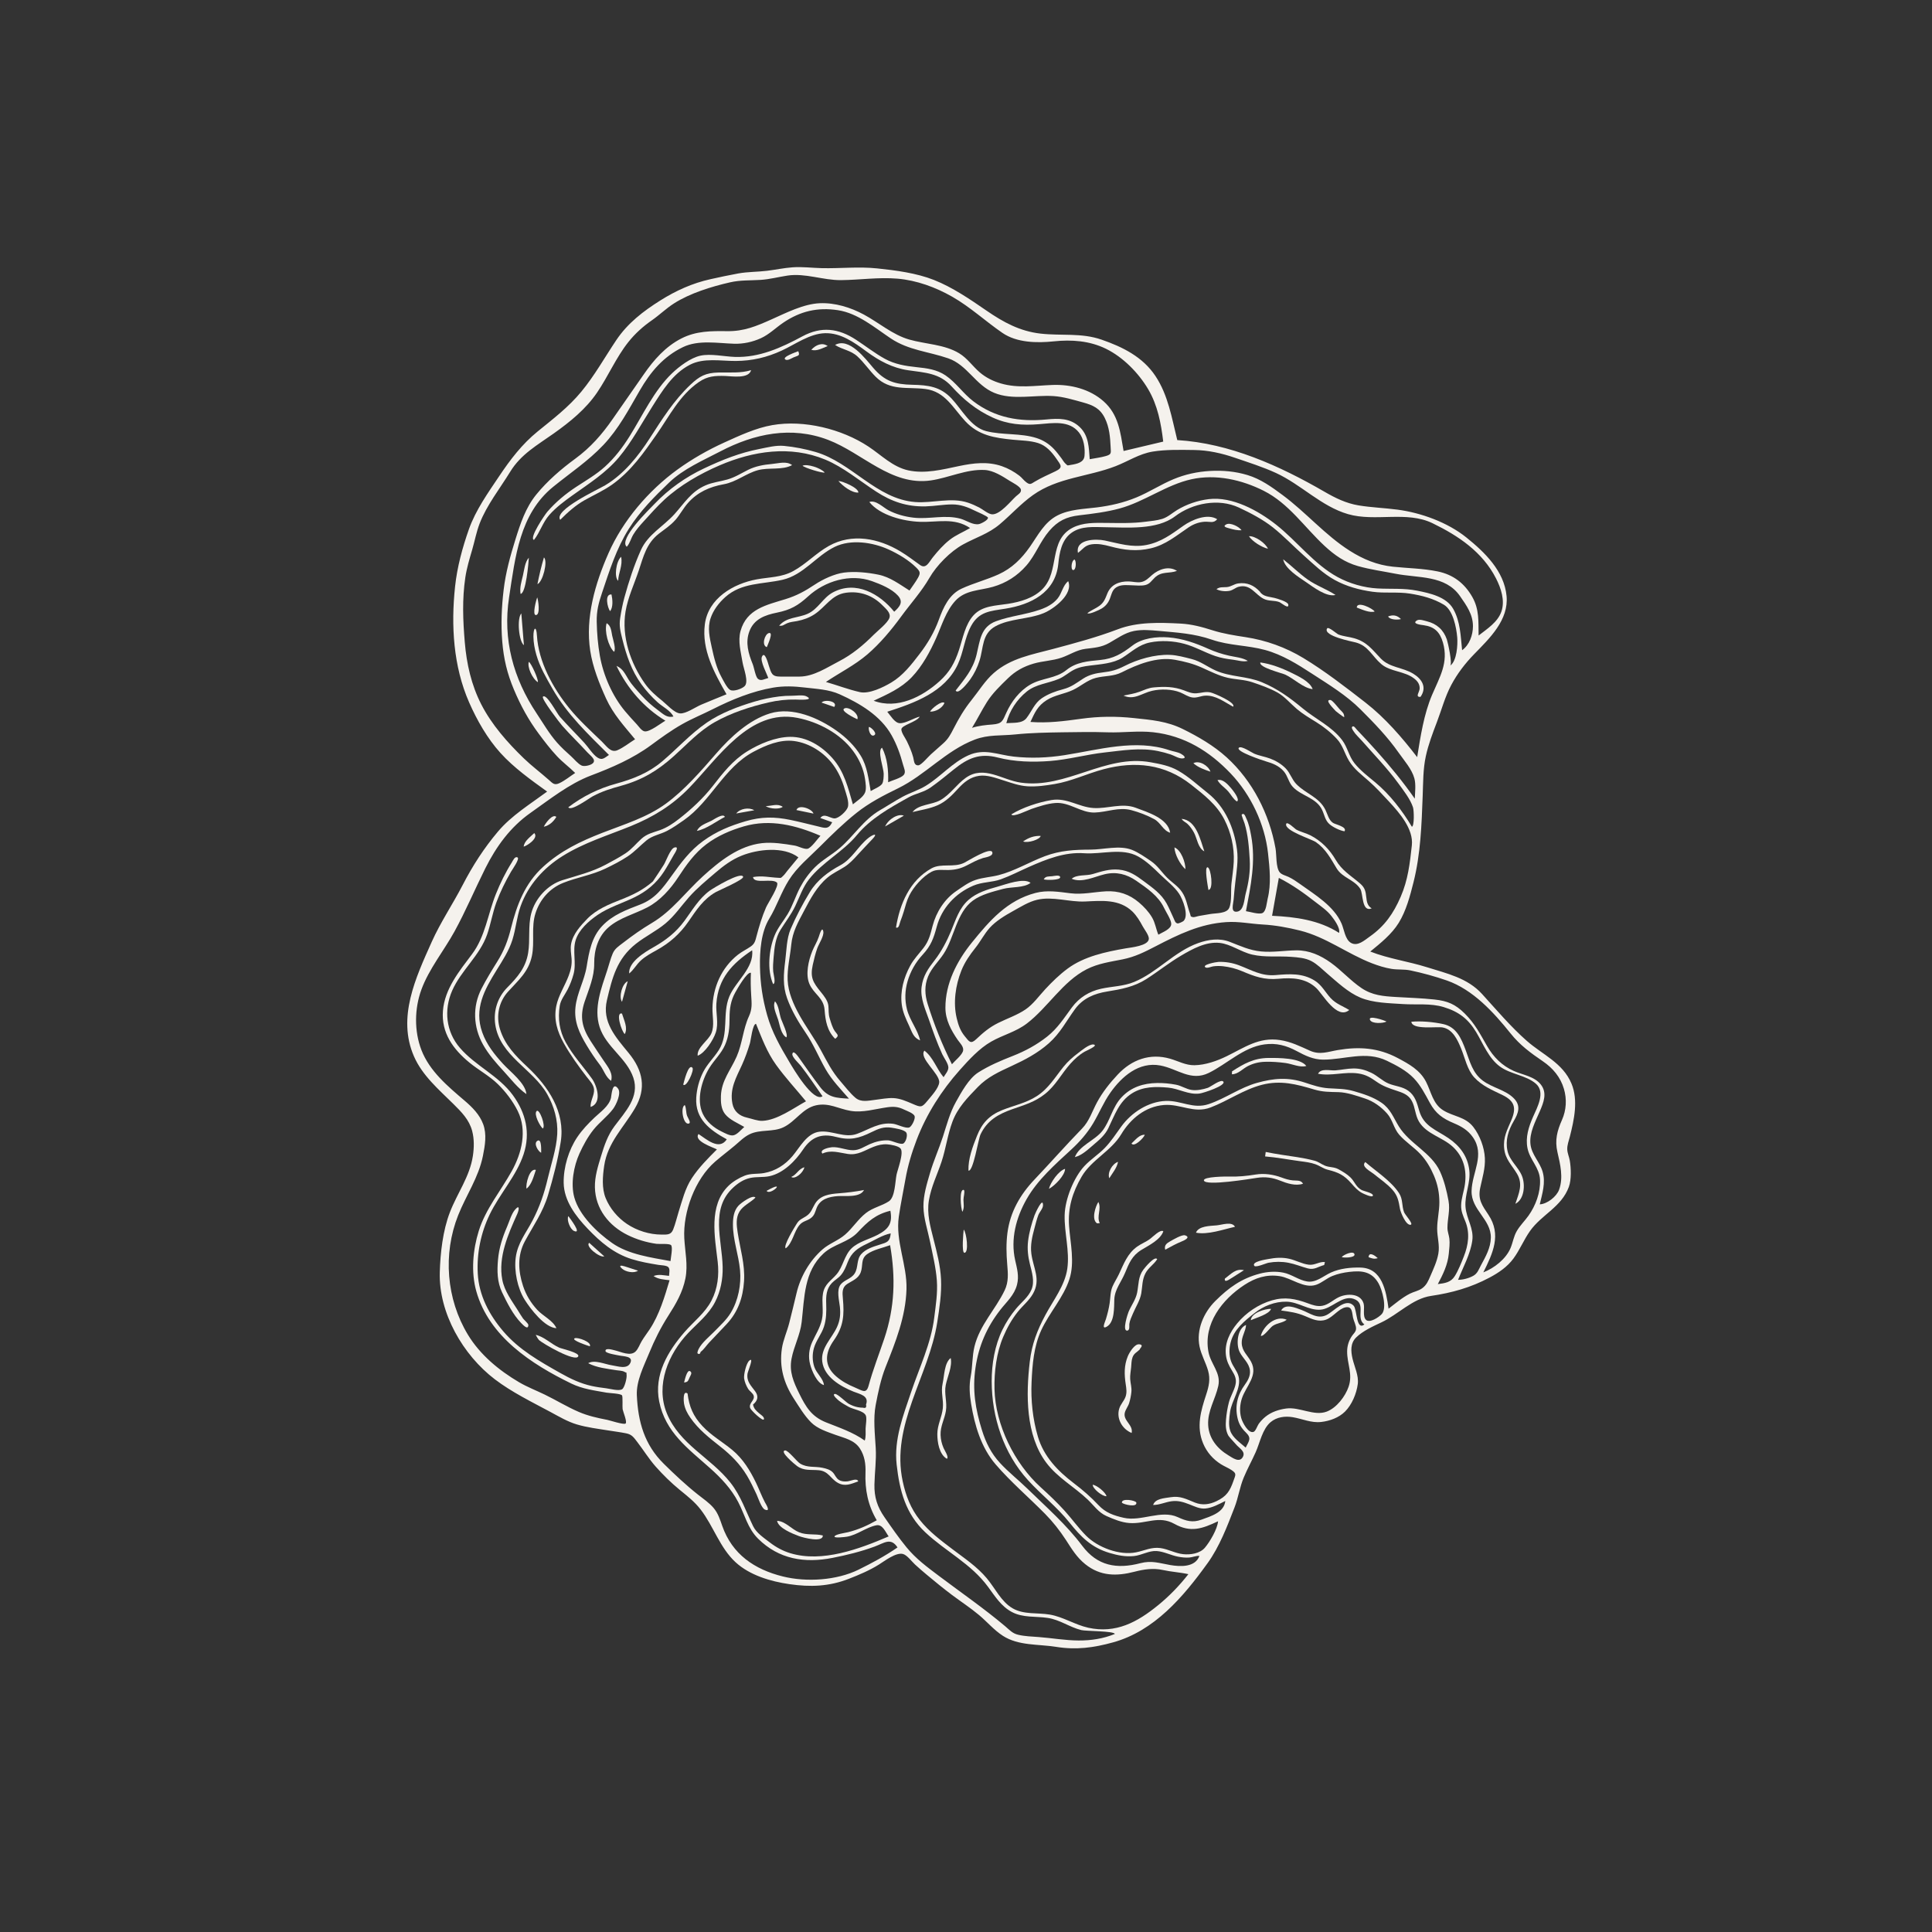 <svg viewBox="0 0 400 400" height="400" width="400" xmlns="http://www.w3.org/2000/svg" data-name="Ebene 1" id="a">
  <rect x="0" y="0" width="400" height="400" fill="#333333" stroke="none"/>
  <path fill="#f5f2ed" d="M249.996,323.669c2.499-3.47,4.064-7.604,5.6-11.573.785-2.028,1.065-4.175,1.903-6.181.747-1.787,1.684-3.485,2.475-5.252.883-1.974,1.38-4.78,3.091-6.224,1.272-1.075,3.007-1.291,4.598-1.021,2.022.343,3.794,1.224,5.894.983,1.766-.202,3.643-.884,4.916-2.151,1.422-1.416,2.382-3.718,2.64-5.704.224-1.727-.68-3.542-1.076-5.205-.37-1.557-.488-3.226.731-4.427,1.382-1.362,3.504-2.317,5.239-3.131,3.432-1.611,6.428-4.913,10.264-5.477,4.319-.635,8.231-1.724,12.125-3.795,1.884-1.002,3.668-2.208,4.948-3.948,1.309-1.779,2.145-3.877,3.421-5.687,2.41-3.418,6.518-4.952,8.046-9.143.549-1.504.46-3.866.198-5.429-.131-.785-.491-1.522-.525-2.32-.039-.905.313-1.775.531-2.638.882-3.49,1.786-7.549.343-10.993-1.804-4.308-5.958-5.954-9.264-8.862-3.31-2.912-6.286-6.435-9.254-9.696-3.018-3.317-7.236-4.226-11.366-5.529-3.861-1.218-8.032-1.782-11.774-3.259,2.111-1.726,4.439-3.585,5.883-5.929,1.545-2.509,2.35-5.564,3.062-8.399,1.485-5.914,1.679-11.903,1.907-17.963.103-2.727.066-5.473.647-8.152.528-2.438,1.416-4.757,2.301-7.082.971-2.551,1.674-5.238,2.962-7.656,1.257-2.36,2.877-4.475,4.735-6.382,3.223-3.306,7.193-7.084,6.717-12.063-.492-5.152-4.523-9.056-8.34-12.119-3.875-3.11-9.353-5.104-14.232-5.745-2.673-.351-5.374-.442-8.038-.877-2.58-.421-4.828-1.522-7.072-2.823-9.3-5.389-19.645-10.042-30.494-10.704-1.131-4.552-1.868-9.273-4.516-13.26-2.635-3.968-6.778-6.015-11.155-7.533-4.199-1.456-8.316-.761-12.638-1.252-4.275-.486-7.682-2.346-11.171-4.748-3.387-2.332-7.048-4.839-10.887-6.356-3.622-1.431-7.885-1.991-11.744-2.393-3.892-.406-7.645.039-11.528-.055-2.023-.049-3.989-.317-6.019-.171-1.779.128-3.511.506-5.276.72-1.991.242-3.962.193-5.946.55-1.922.346-3.831.762-5.739,1.182-3.76.829-7.174,2.373-10.418,4.416-3.523,2.218-6.742,4.687-9.093,8.185-2.4,3.571-4.499,7.357-7.248,10.686-2.664,3.225-5.831,5.631-9.048,8.247-3.225,2.623-5.643,5.796-7.946,9.23-2.324,3.467-4.878,7.042-6.278,10.997-1.354,3.828-2.44,7.838-2.871,11.884-.859,8.056-.373,16.501,2.915,23.992,1.621,3.693,3.771,7.461,6.487,10.464,2.77,3.062,6.32,5.589,9.66,7.991-3.461,2.555-7.381,4.96-10.174,8.269-2.907,3.445-5.245,7.073-7.311,11.07-2.052,3.969-4.583,7.698-6.411,11.778-3.328,7.433-7.18,15.644-3.682,23.687,1.738,3.997,5.155,6.89,8.172,9.877,1.665,1.649,3.263,3.243,3.88,5.572.443,1.672.409,3.462.154,5.161-.65,4.329-3.235,7.717-4.768,11.705-1.457,3.791-1.97,8.366-2.086,12.407-.242,8.426,4.807,17.132,11.392,22.15,3.519,2.682,7.672,4.697,11.56,6.79,1.746.94,3.514,1.992,5.424,2.559,2.112.627,4.365.9,6.536,1.248,1.224.196,2.461.352,3.677.595,1.195.238,1.577.855,2.301,1.796,1.297,1.685,2.416,3.517,3.829,5.108,1.487,1.675,3.186,3.345,4.916,4.763,1.591,1.305,3.1,2.457,4.374,4.108,2.656,3.441,3.984,7.93,7.237,10.919,2.949,2.709,7.27,3.971,11.144,4.532,4.34.629,8.207.493,12.316-1.111,2.159-.842,4.232-1.715,6.204-2.941,1.192-.741,3.531-2.572,4.983-2.197.846.219,1.837,1.571,2.501,2.181.79.727,1.6,1.425,2.424,2.114,1.699,1.422,3.418,2.826,5.189,4.158,1.874,1.409,3.85,2.69,5.647,4.198,1.666,1.398,3.101,3.115,4.938,4.299,3.232,2.084,7.329,1.692,10.98,2.277,4.195.672,7.775.197,11.837-.929,8.542-2.367,14.524-9.409,19.531-16.363ZM278.911,279.751c-.031,2.612,1.217,4.699.303,7.359-.688,2.003-2.473,4.36-4.516,5.143-2.633,1.009-5.658-1.022-8.419-.633-1.551.218-3.037.703-4.271,1.694-.534.429-1.003.929-1.405,1.484-.267.368-.626,1.488-1.055,1.652-1.08.411-2.308-1.917-2.572-2.884-.361-1.321-.279-2.766.152-4.06.85-2.552,3.428-4.734,1.88-7.601-.726-1.345-1.853-2.154-1.924-3.81-.059-1.383.829-2.445.897-3.78-1.813.738-2.118,4.027-1.315,5.624.666,1.324,1.981,2.268,2.123,3.849.098,1.091-.439,2.055-1.061,2.906-1.499,2.049-2.089,4.371-1.509,6.908.286,1.248.812,2.086,1.721,2.971,1.222,1.191.683,1.7-.034,3.137-1.105-.983-2.674-2.002-3.189-3.455-.418-1.179-.217-2.708-.048-3.917.336-2.405,2.403-4.952,1.759-7.393-.305-1.157-1.18-2.028-1.565-3.152-.421-1.229-.393-2.596-.077-3.845.687-2.722,2.857-4.442,4.962-6.098,1.849-1.455,4.228-2.401,6.608-2.35,2.471.054,4.599,1.838,7.042,1.658,2.309-.17,4.46-3.01,6.798-2.266,2.877.916.354,3.951,2.286,5.32-1.725,1.371-1.491-3.092-2.228-3.878-1.652-1.762-4.092,1.187-5.596,1.923-1.921.94-3.444-.402-5.225-1.057-1.219-.449-3.354-1.393-4.189.124,1.849.264,3.183.417,4.952,1.157,1.472.616,2.805,1.307,4.394.721,1.41-.52,2.577-2.266,4.013-2.54,1.395-.267,1.323,1.169,1.528,2.154.144.696.695,1.65.62,2.359-.062.591-.44.853-.774,1.322-.684.961-1.053,2.073-1.067,3.252ZM282.791,273.237c-.734-.758-.192-2.434-.477-3.377-.639-2.117-3.425-2.082-5.095-1.31-1.173.542-2.147,1.572-3.452,1.802-1.063.188-2.026-.159-3.003-.522-2.535-.942-4.754-1.372-7.414-.607-2.775.798-5.365,2.546-7.202,4.767-1.53,1.85-2.63,4.088-2.34,6.539.149,1.262.627,2.214,1.281,3.271.592.957.973,1.768.693,2.935-.294,1.227-1.018,2.34-1.346,3.576-.313,1.18-.508,2.41-.609,3.626-.096,1.154-.08,2.289.51,3.324.187.328,1.822,2.027,1.803,2.046.648.648,1.712,1.288,1.197,2.3-.688,1.353-2.148.223-3.037-.312-2.295-1.381-4.007-3.486-4.163-6.244-.164-2.92,1.486-5.352,2.094-8.105.603-2.728-1.564-4.51-2.039-7.065-1.08-5.814,2.835-10.833,7.452-13.853,2.247-1.469,4.585-2.232,7.286-1.819,2.457.375,5.036,2.646,7.548,1.797,1.202-.406,2.175-1.346,3.365-1.825,1.123-.453,2.31-.709,3.511-.85,2.617-.307,4.645-.091,6.056,2.37.752,1.312,1.813,5.111.66,6.371-.579.633-2.519,1.949-3.279,1.164ZM294.393,266.759c-.749.523-1.675.67-2.484,1.079-1.611.814-2.997,2.025-4.423,3.111-.505-3.623-1.302-8.406-5.816-8.511-2.047-.048-4.244.178-6.123,1.031-1.586.72-3.069,2.149-4.933,1.845-1.73-.282-3.186-1.487-4.923-1.829-1.6-.316-3.276-.204-4.848.207-3.814.996-6.452,2.912-9.209,5.648-2.434,2.415-3.995,5.999-3.278,9.454.362,1.744,1.278,3.284,1.765,4.984.503,1.757.172,3.231-.386,4.93-1.116,3.396-2.091,6.677-.633,10.153.756,1.803,2.039,3.26,3.69,4.296.716.449,1.527.762,2.227,1.232,1.054.707.791.959.377,2.151-.752,2.165-1.442,3.271-3.554,4.273-1.448.687-2.938.879-4.448.278-1.744-.694-3.039-1.436-4.999-1.114-1.287.211-3.226.265-3.651,1.614,1.328.006,2.561-.623,3.879-.782,1.325-.161,2.372.172,3.599.641,1.087.416,2.164.988,3.359.869,1.44-.144,2.839-.926,4.104-1.561-.228,2.386-3.004,3.163-4.949,3.875-1.834.671-3.164.266-4.887-.524-3.474-1.591-7.563.967-11.207.132-2.08-.477-3.73-1.042-5.2-2.608-1.609-1.713-3.269-3.144-5.138-4.567-3.322-2.529-6.198-5.509-7.414-9.607-1.074-3.619-1.485-7.571-1.312-11.331.168-3.637.458-7.355,1.998-10.708,1.666-3.628,4.592-6.764,5.833-10.57,1.137-3.488.198-7.417-.065-10.984-.279-3.778.694-6.993,2.6-10.258,2.03-3.476,6.108-5.287,8.199-8.779,1.919-3.204,5-5.749,8.843-6.052,3.422-.271,6.193,1.817,9.618.521,3.637-1.377,6.861-3.723,10.671-4.701,3.885-.997,7.138-.125,10.858.983,1.755.522,3.21.488,4.993.536,1.778.049,3.809.764,5.494,1.322,1.773.586,3.33,1.721,4.567,3.109,1.157,1.298,1.354,3.06,2.504,4.382,1.302,1.497,3.038,2.57,4.396,4.022,1.227,1.311,2.102,2.812,2.801,4.458.759,1.788,1.116,3.571,1.119,5.513.003,1.832-.451,3.617-.456,5.446-.005,1.781.566,3.42.242,5.206-.289,1.598-.993,3.095-1.631,4.575-.447,1.037-.81,1.941-1.769,2.611ZM305.018,264.148c-.908.499-2.108.82-3.14.829,1.036-2.636,2.527-5.248,2.939-8.089.373-2.573-1.2-4.524-1.399-6.994-.211-2.607,1.098-4.976.78-7.649-.342-2.875-1.957-5.006-4.31-6.607-2.557-1.74-5.127-2.436-6.063-5.701-.453-1.579-.839-3.083-2.249-4.103-1.227-.887-2.699-.934-4.048-1.483-1.307-.532-2.326-1.623-3.616-2.241-1.216-.582-2.355-.909-3.706-.896-1.265.012-2.498.306-3.754.397-1.104.08-2.963-.504-3.566.702,2.806.516,5.475-.461,8.272-.07,1.672.234,2.613.859,3.943,1.784,1.203.836,2.545,1.305,3.924,1.757,1.34.439,2.572.832,3.276,2.146.726,1.356.683,2.955,1.49,4.296,1.563,2.598,4.843,3.207,6.994,5.199,2.252,2.085,2.933,4.851,2.504,7.83-.207,1.436-.744,2.845-.777,4.302-.028,1.218.403,2.172.856,3.275,1.002,2.441.645,4.934-.306,7.332-.516,1.302-1.119,2.841-1.858,4.031-.827,1.332-2.071,1.479-3.519,1.665,1.075-2.023,2.047-3.984,2.273-6.302.095-.971.238-2.127.12-3.103-.093-.774-.399-1.444-.399-2.241-.001-1.964.583-3.59.22-5.604-.364-2.014-.906-4.213-1.766-6.08-1.8-3.908-6.298-5.721-8.512-9.309-1.151-1.865-1.713-3.621-3.608-4.922-1.709-1.173-3.729-1.816-5.703-2.384-1.858-.534-3.371-.476-5.265-.601-1.713-.113-3.278-.648-4.893-1.182-3.478-1.15-6.434-.905-9.905.064-3.543.989-6.528,3.232-9.99,4.398-3.243,1.092-5.696-.771-8.893-.658-3.624.129-7.125,2.42-9.211,5.297-1.101,1.518-2.124,3.107-3.436,4.457-1.307,1.345-2.922,2.359-4.199,3.727-2.216,2.374-4.01,6.889-4.092,10.135-.093,3.696,1.069,7.436.549,11.118-.493,3.487-2.89,6.514-4.52,9.555-1.73,3.227-2.817,6.039-3.251,9.713-.797,6.75-.878,15.191,3.42,20.901,2.342,3.111,5.781,4.973,8.568,7.625,1.284,1.221,2.257,2.696,3.893,3.415,1.5.659,3.107,1.334,4.758,1.45,3.393.238,6.055-1.639,9.295.166,3.375,1.88,5.763,1.018,9.05-.534-.135,1.625-1.696,4.254-2.726,5.474-1.025,1.214-3.007,1.497-4.502,1.339-1.653-.175-3.1-1.052-4.734-1.267-1.84-.242-3.264.532-5.007.883-3.444.694-7.924-.998-10.351-3.438-1.598-1.606-2.938-3.498-4.462-5.179-1.555-1.715-3.216-3.287-4.93-4.84-5.441-4.928-9.392-12.925-9.573-20.331-.087-3.581.404-7.525,1.807-10.829.792-1.864,1.742-3.576,3.004-5.163,1.008-1.267,2.327-2.312,3.14-3.727,1.711-2.98.074-5.306-.321-8.318-.234-1.781.162-3.49.623-5.201.248-.921.48-1.897.818-2.791.225-.593.963-1.367.972-2.014.025-1.937-1.596,1.602-1.766,2.083-.592,1.677-1.112,3.523-1.324,5.29-.198,1.656-.019,3.202.378,4.805.415,1.676,1.021,3.545.338,5.226-.648,1.595-2.151,2.708-3.222,4.007-1.101,1.335-2.054,2.79-2.811,4.347-1.577,3.244-2.23,7.092-2.22,10.687.02,7.387,2.457,14.891,7.506,20.438,2.767,3.04,6.014,5.555,8.591,8.78,2.392,2.993,4.551,5.181,8.3,6.299,1.667.497,3.299.824,5.05.646,1.586-.161,3.14-1.155,4.716-1.042,1.505.108,2.962.892,4.444,1.174.761.145,1.533.225,2.308.171.656-.045,1.463-.407,2.092-.334-.863,2.392-3.953,2.248-6.03,1.891-2.315-.398-3.834-.996-6.196-.383-4.88,1.266-8.893.586-12.042-3.613-3.3-4.4-7.445-8.011-11.371-11.84-1.847-1.801-3.915-3.415-5.66-5.313-1.803-1.96-2.916-4.198-3.705-6.725-1.386-4.439-2.031-8.401-1.348-13.026.663-4.488,2.323-8.328,5.125-11.93,1.33-1.709,2.916-3.047,3.469-5.229.451-1.776.001-3.328-.387-5.052-.984-4.374.183-8.814,2.378-12.666,2.273-3.988,5.878-7.155,9.208-10.223,1.787-1.647,3.322-3.381,4.571-5.476,1.238-2.078,2.141-4.318,3.539-6.304,2.373-3.369,5.929-6.49,10.372-5.646,3.58.68,6.297,3.357,10.024,1.531,3.792-1.859,7.173-5.317,11.513-5.902,2.485-.335,4.545.231,6.708,1.395,1.721.926,3.425,1.753,5.419,1.761,4.514.018,8.836-1.886,13.221.229,1.963.947,4.06,2.039,5.585,3.629,1.398,1.457,2.342,3.306,3.301,5.062,1.238,2.269,2.673,3.271,5.015,4.256,1.574.662,2.882,1.435,3.889,2.859,2.607,3.688-.164,7.283-.249,11.167-.086,3.925,4.063,5.859,3.99,9.68-.04,2.082-1.066,3.884-2.031,5.665-.484.893-.714,1.719-1.617,2.216ZM292.307,175.021c-.415,3.773-.792,7.158-2.314,10.659-1.507,3.464-3.309,6.058-6.406,8.231-1.076.755-2.525,2.111-3.904,1.289-1.201-.716-1.407-2.788-1.926-3.981-1.582-3.639-5.476-5.947-8.586-8.181-.77-.553-1.526-1.07-2.383-1.479-.568-.271-1.438-.457-1.846-.969-.814-1.022-.625-3.629-.854-4.911-1.276-7.146-4.743-13.998-10.13-18.888-2.638-2.394-5.867-4.274-9.042-5.84-3.343-1.648-6.497-1.891-10.156-2.282-3.716-.397-7.25-.364-10.963.152-3.544.493-6.887.924-10.456.65.904-1.935,1.474-3.319,3.37-4.519,1.684-1.066,3.64-1.258,5.423-2.098,1.655-.779,2.951-2.039,4.757-2.503,1.855-.476,3.616-.268,5.379-1.164,3.219-1.636,7.285-3.26,10.977-2.59,2,.363,3.764.805,5.62,1.637,1.716.769,3.492,1.675,5.334,2.095,1.708.389,3.399.353,5.08.922,1.745.59,3.608,1.237,5.219,2.138,1.482.829,2.698,2.297,3.993,3.392,1.255,1.06,2.607,1.855,3.998,2.713,1.545.953,3.084,2.17,4.313,3.51,1.236,1.348,1.565,2.975,2.48,4.493,1.048,1.739,2.623,2.896,4.116,4.217,1.496,1.323,2.846,2.798,4.2,4.261,2.157,2.331,5.079,5.672,4.708,9.045ZM257.665,170.45c.733,2.396.934,5.027,1.077,7.522.139,2.418-.217,4.705-.837,7.041-.309,1.164-.328,3.501-1.75,3.732-1.451.235-.816-1.568-.74-2.534.091-1.172.203-2.341.338-3.509.26-2.247.651-4.541.355-6.802-.581-4.432-2.44-8.852-6.032-11.69-1.986-1.569-3.945-3.402-6.152-4.656-1.791-1.018-3.695-1.37-5.697-1.734-9.444-1.717-17.425,5.546-26.87,4.216-3.898-.549-7.63-3.673-11.405-.997-1.926,1.366-3.18,3.44-5.27,4.626-1.766,1.002-4.508.831-5.759,2.464,1.74-.434,3.583-.691,5.232-1.425,1.735-.773,2.966-2.071,4.226-3.444,1.213-1.321,2.505-2.383,4.345-2.636,1.646-.226,3.383.426,4.933.917,1.701.539,3.323,1.152,5.124,1.256,1.854.107,3.764-.167,5.588-.474,3.492-.587,6.678-2.149,10.085-3.057,6.557-1.747,12.71-1.097,18.142,3.18,2.652,2.088,5.318,4.151,6.886,7.216,1.377,2.69,2.09,5.756,1.949,8.773-.07,1.506-.311,2.998-.477,4.495-.162,1.452.117,3.708-.465,5.046-.517,1.189-2.756,1.06-3.883,1.255-.786.136-1.573.269-2.36.402-.38.064-.997.333-1.356.23-.534-.154-.297-.138-.515-.722-.566-1.519-.7-3.002-1.62-4.402-.851-1.295-2.05-1.965-3.113-3.027-1.181-1.18-1.973-2.502-3.393-3.463-1.186-.803-2.574-1.783-3.913-2.303-2.571-.998-5.864-.05-8.545-.042-3.327.01-6.27.161-9.448,1.353-3.213,1.205-6.277,3.08-9.605,3.931-1.567.401-3.206.473-4.744.984-1.477.491-2.728,1.444-4.004,2.309-2.435,1.652-4.164,4.37-4.902,7.195-.454,1.738-.762,3.122-1.891,4.581-.944,1.218-1.99,2.29-2.737,3.655-1.344,2.456-2.139,5.331-1.753,8.137.21,1.529.839,2.879,1.487,4.265.622,1.331.89,2.539,2.304,3.081-.496-2.214-2.151-4.149-2.725-6.442-.481-1.924-.426-3.88.128-5.783.603-2.072,1.662-3.939,3.129-5.518,1.714-1.847,2.263-3.38,2.909-5.782,1.049-3.905,3.858-6.912,7.551-8.498,1.872-.804,3.846-.653,5.715-1.323,1.987-.713,3.896-1.714,5.826-2.566,3.647-1.609,7.383-3.116,11.457-2.828,3.615.256,7.834-1.196,11.18.681,1.685.946,3.142,2.349,4.513,3.697,1.308,1.286,2.931,2.483,3.946,4.019.747,1.131,2.057,4.46.926,5.61-.145.147-1.029.567-1.248.522-.509-.104-.562-.528-.846-1.125-.473-.995-.889-2.038-1.422-3.001-1.121-2.028-2.884-3.229-4.693-4.583-1.663-1.244-3.11-2.245-5.227-2.43-1.947-.169-3.554.374-5.388.917-1.403.415-3.256.043-4.353.971,2.11.926,4.746-.439,6.833-.933,2.411-.571,4.545-.027,6.555,1.36,2.201,1.518,4.577,3.136,5.748,5.624.395.84,1.457,2.416,1.479,3.271.028,1.11-1.791,1.736-2.666,2.263-.505-1.194-.637-2.439-1.316-3.587-.699-1.181-1.656-2.197-2.697-3.084-1.993-1.698-4.233-2.451-6.843-2.31-2.505.136-4.835.712-7.352.404-2.422-.297-4.818-.7-7.221-.071-5.879,1.539-9.5,5.726-13.185,10.278-3.108,3.84-5.495,8.476-5.474,13.525.01,2.489,1.176,4.637,2.553,6.635.486.706,1.401,1.506,1.053,2.407-.33.854-1.654,1.918-2.257,2.628-2.009-4.019-3.688-8.197-5.026-12.485-.6-1.921-.688-3.8.089-5.693.73-1.779,2.173-3.098,3.218-4.683,2.215-3.361,2.658-8.513,6.035-11.008,1.766-1.305,4.211-1.882,6.304-2.444,1.711-.46,4.288-.163,5.663-1.247-1.45-1.104-5.096.31-6.774.772-2.14.59-4.383,1.261-6.08,2.758-1.94,1.711-2.645,4.135-3.608,6.444-.857,2.055-1.999,4.244-3.367,6.006-1.385,1.785-2.442,3.266-2.737,5.58-.294,2.307.765,4.605,1.512,6.744.847,2.426,1.691,4.838,2.767,7.174.329.714,1.284,1.983,1.267,2.775-.016.726-.626,1.357-.991,1.982-1.465-1.727-2.126-4.086-3.97-5.498-1.221,1.523,3.168,4.764,3.067,6.545-.068,1.2-1.715,2.955-2.453,3.861-1.163,1.428-1.377,1.335-3.006.64-1.305-.557-2.637-1.165-4.075-1.22-1.223-.047-2.46.214-3.671.354-1.453.168-2.967.586-4.149-.421-1.131-.964-2.106-2.275-3.084-3.393-1.784-2.04-2.783-4.096-4.062-6.45-1.373-2.527-3.095-4.819-4.482-7.33-1.202-2.175-2.288-4.656-2.401-7.169-.109-2.442.509-4.921.746-7.346.261-2.668,1.393-4.619,2.626-6.962,1.324-2.515,2.652-5.054,4.861-6.918,1.098-.927,2.364-1.475,3.557-2.243,1.04-.669,1.877-1.572,2.702-2.482,1.008-1.111,2.049-2.186,3.076-3.278,1.23-1.308.122-.973-.787-.265-2.199,1.714-3.396,4.368-5.878,5.705-2.521,1.358-4.798,3.071-6.305,5.55-1.448,2.383-2.891,5.094-3.981,7.661-.839,1.974-.853,4.483-1.119,6.597-.337,2.677-.546,5.165.398,7.752.916,2.509,2.309,4.895,3.817,7.088,1.638,2.383,2.714,5.072,4.146,7.571,1.305,2.279,3.127,4.13,4.837,6.1-2.59-.159-4.286-.18-5.98-2.416-1.485-1.961-2.919-3.987-4.329-6.002-.226-.322-1.279-1.847-1.414-.792-.078.61,1.397,1.953,1.731,2.382,1.591,2.043,3.023,4.215,4.515,6.331-1.913,1.314-6.026-5.679-6.868-7.097-1.864-3.138-3.6-6.158-4.594-9.694-.961-3.416-1.422-6.529-1.487-10.067-.059-3.209.226-7.134,1.928-9.927,1.554-2.551,2.452-5.429,4.05-7.964,1.716-2.723,4.243-4.749,6.496-7.007,2.383-2.388,4.845-4.785,7.482-6.892,2.621-2.094,5.592-3.628,8.595-5.093,5.714-2.787,9.939-7.83,15.923-10.106,2.804-1.067,5.452-.767,8.359-1.067,3.242-.336,6.527-.39,9.785-.443,3.118-.051,6.28-.097,9.397.006,3.144.104,6.278-.366,9.418-.015,6.452.721,11.65,3.936,16.036,8.554,4.174,4.394,7.059,10.479,7.72,16.519.34,3.107.68,6.342-.081,9.404-.187.752-.284,2.531-1.036,2.931-.733.39-2.647-.26-3.456-.364.997-5.262,2.074-10.272,1.071-15.656-.227-1.22-.46-2.439-1.007-3.564-.167-.343-.406-1.258-.946-.782-.089.078.535,1.641.586,1.806ZM216.366,204.853c-1.283,1.384-2.458,3.056-4.028,4.132-1.711,1.172-3.791,1.871-5.645,2.79-1.853.918-3.123,2.001-4.61,3.405-1.121,1.058-1.438.464-2.336-.636-.928-1.136-1.329-2.303-1.67-3.73-.77-3.219-.251-6.809.962-9.86.698-1.753,1.762-3.277,2.932-4.742,1.042-1.305,1.815-2.862,2.929-4.103,1.258-1.4,3.126-2.533,4.764-3.438,1.59-.878,3.285-1.965,5.067-2.382,3.246-.758,6.658.507,9.932.356,3.453-.16,7.063-.533,9.782,2.067.904.892,1.556,1.975,2.15,3.086.334.624,1.304,1.849,1.264,2.573-.082,1.463-3.7,1.787-4.781,1.975-4.14.718-8.625,1.665-12.049,4.204-1.699,1.26-3.227,2.754-4.663,4.302ZM142.676,185.717c1.628-1.835,3.59-3.438,5.45-5.036,1.651-1.419,3.367-2.698,5.401-3.517,3.346-1.348,8.724-1.99,11.773.349-.752.911-1.504,1.822-2.256,2.734-.288.349-.564.789-.9,1.091-.555.498-.308.433-1.015.401-1.816-.082-3.367-.491-5.226-.151.183,1.512,3.882.203,4.933,1.118.632.55-1.827,4.224-2.242,5.181-.828,1.909-1.421,3.88-1.951,5.889-.26.986-.364,1.588-1.187,2.17-.872.616-1.843,1.058-2.692,1.729-3.39,2.68-5.184,6.771-5.258,11.069-.029,1.677.453,3.551-.204,5.157-.644,1.571-3.054,2.973-2.856,4.674,1.503-.539,3.237-3.246,3.746-4.795.64-1.946-.015-3.996.125-5.995.365-5.201,3.263-8.292,7.405-11.041.44,3.656-3.424,6.428-4.727,9.576-1.492,3.606-.018,7.691-2.189,11.107-1.005,1.582-2.373,2.85-3.228,4.541-.827,1.635-1.319,3.472-1.428,5.302-.262,4.41,2.801,6.69,6.319,8.615-1.581,2.405-4.256-.064-5.847-1.098-1.053,1.443,2.86,2.698,3.811,3.185-1.865,1.865-3.736,3.736-5.195,5.954-1.398,2.125-1.99,4.622-2.75,7.02-.377,1.19-.654,2.455-1.12,3.615-.454,1.131-1.22,1.048-2.388,1.049-2.49.003-5.109-.812-7.174-2.201-1.915-1.287-3.534-3.201-4.409-5.349-.838-2.058-.624-4.552-.306-6.703.709-4.801,4.009-7.881,6.368-11.893,2.426-4.125,1.653-7.853-1.313-11.463-2.71-3.298-5.553-6.428-4.488-10.924,1.108-4.682,2.051-8.557,6.011-11.681,1.942-1.531,4.208-2.621,6.1-4.197,1.898-1.582,3.281-3.647,4.908-5.482ZM151.816,235.061c-.722.129-1.772-.478-2.416-.79-1.635-.793-3.118-2.015-3.903-3.687-1.355-2.888-.222-6.929,1.379-9.506,1.016-1.636,2.445-2.932,3.23-4.718.801-1.822.945-3.646.942-5.61-.003-1.899.236-3.553,1.164-5.235.45-.817,2.465-4.357,3.254-4.11-.072,1.577-.035,3.103.063,4.68.106,1.7.233,2.807-.47,4.333-1.221,2.647-1.357,5.644-2.547,8.345-1.245,2.824-3.146,4.94-3.254,8.164-.043,1.267.036,2.67.842,3.707.949,1.221,2.696,1.914,3.995,2.689-.619.525-1.446,1.589-2.278,1.738ZM154.663,231.395c-1.554-.346-2.705-1.27-3.022-2.888-.608-3.1.778-5.398,1.982-8.042.634-1.392,1.203-2.987,1.638-4.455.203-.685.544-3.989,1.26-4.044,1.214,2.984,2.272,5.882,4.173,8.518,1.888,2.619,4.126,5.033,6.176,7.526-2.609,1.43-5.935,3.898-8.999,4.047-.999.048-2.211-.44-3.207-.662ZM264.769,181.755c2.868,1.459,5.179,3.131,7.713,5.101,1.11.863,2.265,1.645,3.147,2.761.607.768,1.905,2.522,1.611,3.529-4.14-2.664-9.052-3.318-13.871-3.541.467-2.617.934-5.233,1.4-7.85ZM292.834,161.163c.335,1.252.137,2.892.082,4.193-2.43-3.478-5.125-6.763-7.954-9.922-1.322-1.476-2.674-2.927-4.041-4.362-.224-.235-.58-.845-.891-.66-.337.2.025.688.193.961.434.704,1.161,1.337,1.708,1.959,2.545,2.895,5.279,5.709,7.556,8.823,1.035,1.416,2.525,3.317,3.062,5.004.205.644.296,3.846-.232,4.014-2.004-3.366-4.588-6.717-7.618-9.222-1.462-1.209-3.065-2.441-4.26-3.926-1.17-1.454-1.452-3.331-2.561-4.792-2.17-2.857-5.448-4.316-8.133-6.54-2.697-2.234-5.218-4.082-8.476-5.44-3.092-1.289-6.532-1.072-9.585-2.431-1.74-.775-3.097-1.903-4.972-2.378-1.481-.376-3.005-.803-4.54-.861-3.062-.117-6.657.92-9.362,2.31-1.543.793-2.734,1.125-4.458,1.32-1.443.163-2.823.472-4.061,1.268-1.498.962-2.45,1.765-4.226,2.231-1.519.398-3.066.963-4.375,1.853-1.523,1.036-2.079,2.72-3.173,4.122-.913,1.171-2.773.91-4.17,1.037.64-2.539,2.178-4.889,4.223-6.54,1.926-1.556,4.448-1.688,6.667-2.629,1.13-.479,2-1.309,3.079-1.87,1.068-.555,2.134-.733,3.311-.882,2.168-.275,4.877-.434,6.761-1.627,1.945-1.232,3.368-2.696,5.733-3.169,2.283-.456,4.836-.318,7.073.285,2.237.603,4.226,1.787,6.406,2.53,1.208.412,2.395.61,3.655.759,1,.118,2.12.516,3.098.248-1.143-.696-2.584-.783-3.882-1.078-1.507-.342-2.894-.791-4.301-1.421-2.627-1.178-5.346-2.14-8.238-2.365-2.471-.192-5.467.144-7.484,1.702-2.149,1.659-3.933,2.723-6.705,2.983-2.52.237-4.918.432-6.939,2.066-2.251,1.82-5.055,1.603-7.49,3.025-2.233,1.304-3.926,3.515-4.971,5.841-.751,1.671-.872,2.262-2.818,2.412-1.5.115-2.84.245-4.281.696,1.084-1.743,1.985-3.586,3.078-5.323,1.166-1.854,2.796-3.411,4.36-4.93,1.552-1.508,3.232-2.436,5.311-3.045,1.91-.559,3.897-.576,5.792-1.231,1.691-.585,3.14-1.599,4.944-1.825,1.809-.227,3.285-.3,4.925-1.222,1.661-.933,3.195-2.091,5.105-2.473,1.641-.328,3.442-.176,5.094-.026,3.89.355,7.348.541,11.071,1.827,3.594,1.241,7.361,1.132,10.997,2.128,3.58.981,6.689,2.937,9.772,4.943,3.49,2.27,7.051,4.423,10.005,7.376,2.851,2.851,5.573,5.658,7.893,8.968,1.118,1.595,2.731,3.392,3.244,5.309ZM293.408,156.754c-3.127-4.067-6.646-8.14-10.713-11.301-4.122-3.204-8.395-6.516-12.864-9.222-3.647-2.208-7.729-3.674-11.939-4.315-2.298-.35-4.629-.714-6.848-1.418-2.194-.697-4.319-1.273-6.632-1.392-4.321-.222-8.899-.379-12.989,1.183-4.343,1.658-8.942,2.883-13.436,4.082-4.359,1.162-8.721,1.893-12.238,4.971-1.819,1.592-3.1,3.734-4.608,5.605-1.506,1.869-2.635,3.799-3.728,5.933-.627,1.223-1.088,2.1-2.122,3.023-.855.762-1.71,1.524-2.568,2.283-.526.465-1.986,2.235-2.583,2.266-.937.048-.88-.942-1.066-1.647-.311-1.174-.798-2.265-1.322-3.355-.309-.642-1.12-1.712-1.136-2.43-.019-.88,3.165-1.518,3.804-2.648-1.208.266-2.965,1.45-4.176,1.354-1.039-.083-1.92-1.653-2.545-2.367,5.598-1.809,11.912-4.024,14.604-9.803,1.196-2.566,1.386-5.425,2.75-7.947,1.626-3.008,3.979-3.094,7.068-3.583,5.284-.836,10.365-3.315,10.982-9.234.24-2.302.651-4.932,2.666-6.427,2.078-1.542,4.697-1.235,7.106-1.209,4.485.048,10.603.619,14.399-2.251,3.623-2.739,9.005-3.795,13.238-1.817,2.401,1.122,4.957,2.461,7.036,4.11,2.233,1.771,4.227,3.886,6.359,5.782,2.054,1.826,4.007,3.76,6.433,5.096,2.408,1.326,5.083,2.053,7.795,2.435,2.605.367,5.214-.021,7.802.39,2.474.393,4.828,1.005,6.996,2.295,1.895,1.127,2.591,4.661,2.77,6.771.123,1.455-.056,4.913-1.472,5.857.534-.356-.463-4.814-.679-5.442-.684-1.987-2.108-3.254-4.126-3.747-.515-.126-1.537-.502-2.043-.2-1.202.717.84.936,1.34,1.002,2.269.301,3.396,1.419,4.024,3.596,1.202,4.169-.679,7.137-2.247,10.825-1.706,4.012-2.399,8.615-3.09,12.897ZM212.49,117.1c1.907-2.19,2.855-4.983,4.748-7.186,1.78-2.072,3.543-2.914,6.217-3.225,2.765-.321,5.644-.68,8.335-1.41,5.192-1.409,9.666-4.908,14.9-6.056,5.036-1.104,10.398.096,14.942,2.387,5.236,2.64,8.447,7.568,12.637,11.444,2.059,1.904,4.165,3.379,6.888,4.149,2.57.727,5.143,1.064,7.752,1.581,4.752.942,10.318.228,13.383,4.652,1.347,1.945,2.674,3.769,2.666,6.233-.006,1.802-.721,3.869-2.245,4.952-.301-2.901-.356-5.942-1.838-8.554-1.43-2.521-4.86-3.253-7.474-3.774-2.78-.553-5.402-.307-8.211-.46-2.804-.153-5.772-1.009-8.241-2.35-4.867-2.643-8.429-7.452-12.741-10.852-3.711-2.925-9.078-5.879-13.942-5.291-2.294.277-4.609,1.066-6.582,2.27-1.029.628-1.873,1.442-3.04,1.815-1.097.351-2.296.44-3.433.589-2.747.36-5.412.277-8.17.252-2.347-.022-4.805-.113-6.954.99-5.045,2.589-2.637,8.96-6.2,12.651-1.857,1.924-4.643,2.708-7.184,3.109-2.474.39-5.286.367-7.109,2.336-1.766,1.908-2.251,4.813-3.04,7.204-.882,2.673-1.924,4.572-4.016,6.47-3.619,3.282-8.799,5.897-13.658,4.056,2.848-1.331,5.681-2.567,7.897-4.885,2.179-2.28,3.796-5.287,5.066-8.146,1.146-2.581,1.998-5.515,3.934-7.642,2.077-2.28,5.053-2.122,7.814-2.916,2.715-.78,5.04-2.26,6.897-4.392ZM247.231,93.167c2.865.037,5.719.67,8.42,1.599,2.83.973,5.824,1.914,8.538,3.165,5.228,2.408,9.361,6.908,14.904,8.515,5.64,1.635,12.122-.725,17.493,1.88,5.397,2.617,10.365,5.979,13.147,11.425,1.035,2.027,1.896,4.582,1.12,6.85-.761,2.226-2.969,3.597-4.723,4.978-.058-2.874.168-5.399-1.309-7.987-1.621-2.842-3.959-4.628-7.178-5.287-3.074-.63-6.174-.649-9.279-.979-3.27-.348-6.144-1.541-8.906-3.293-5.111-3.243-9.032-7.918-13.898-11.527-2.28-1.691-4.54-3.328-7.29-4.154-2.523-.758-5.099-.996-7.724-.847-2.649.151-5.152.69-7.602,1.713-2.629,1.097-5.018,2.677-7.65,3.764-2.654,1.095-5.388,1.722-8.231,2.075-2.694.335-5.606.387-8.076,1.635-2.755,1.391-4.08,4.125-5.779,6.548-1.717,2.448-3.716,4.422-6.463,5.674-2.494,1.137-5.212,1.823-7.678,2.969-2.568,1.194-3.77,3.895-4.682,6.403-.957,2.631-2.316,4.92-4.019,7.138-1.692,2.205-3.425,4.449-5.847,5.89-1.633.971-4.568,2.42-6.504,1.979-2.346-.535-4.697-1.432-7.02-2.102,2.859-1.926,5.953-3.448,8.584-5.705,2.6-2.23,4.978-5.073,6.994-7.838,1.908-2.617,4.252-5.212,5.85-7.996,1.488-2.592,4.337-5.484,6.984-6.936,2.609-1.431,5.231-2.193,7.567-4.162,2.341-1.973,4.386-4.269,6.89-6.052,5.149-3.666,11.417-3.773,17.121-5.991,2.588-1.006,4.873-2.554,7.659-3.012,2.725-.448,5.823-.365,8.585-.33ZM157.734,136.006c-.367.892,1.036,3.495,1.337,4.365-.819.21-1.523.712-2.156.167-.493-.425-.785-2.317-1.067-3.014-.898-2.221-1.576-4.485-.69-6.827.964-2.549,3.225-3.356,5.711-3.861,2.808-.57,4.352-1.454,6.464-3.381,3.466-3.164,8.701-4.742,13.207-3.133,1.784.637,4.063,1.562,5.365,2.992,1.194,1.311.385,2.301-.768,3.339-2.993-3.698-7.934-6.559-12.702-3.999-2.077,1.116-3.04,3.467-5.241,4.435-2.042.898-4.321.628-5.884,2.458.814.09.908-.183,1.655-.509.653-.285,1.377-.32,2.066-.454,1.283-.249,2.493-.679,3.594-1.398,2.339-1.528,3.519-4.056,6.524-4.466,2.913-.398,5.526.541,7.575,2.619.713.723,1.773,1.583,1.422,2.587-.376,1.075-2.426,2.663-3.233,3.474-2.157,2.166-4.455,4.089-7.182,5.5-2.541,1.315-5.27,3.167-8.2,3.182-1.321.007-2.641-.014-3.963,0-1.795.019-1.884-.725-2.401-2.289-.124-.375-.846-3.211-1.433-1.786ZM139.807,107.685c.975-1.114,1.65-2.443,2.632-3.553,1.975-2.232,4.499-3.349,7.384-3.868,2.664-.48,4.561-2.222,7.089-2.916,2.243-.616,5.063.051,7.089-1.052-1.215-.896-2.707-.362-4.186-.234-1.673.145-3.396.453-4.912,1.209-1.454.724-2.725,1.552-4.311,2.004-1.514.431-3.059.578-4.516,1.214-3.005,1.313-4.35,3.65-6.431,5.959-2.302,2.554-5.484,4.189-6.946,7.429-1.401,3.104-2.518,6.536-3.417,9.818-.382,1.396-.653,2.818-.876,4.247-.253,1.621.043,2.772.434,4.34.85,3.411,1.896,6.556,3.986,9.431.975,1.341,2.098,2.57,3.323,3.687,1.047.955,2.677,1.695,3.279,2.958-1.374.311-2.12-.528-3.244-1.359-1.207-.893-2.309-1.861-3.315-2.979-.938-1.043-1.987-2.133-2.733-3.325-.715-1.143-1.149-2.246-2.495-2.83,2.249,4.676,5.673,8.652,10.125,11.352-.876.482-3.225,2.343-4.273,2.212-.646-.081-1.259-1.044-1.64-1.453-.827-.89-1.651-1.784-2.431-2.716-2.637-3.153-4.51-7.434-5.224-11.478-.41-2.325-.604-4.689-.652-7.048-.045-2.237.39-3.885,1.094-5.979,1.54-4.582,2.971-9.179,5.568-13.296,2.25-3.567,5.294-6.651,8.329-9.553,2.969-2.839,7.01-4.571,10.615-6.456,7.028-3.674,14.705-5.287,22.324-2.37,7.116,2.725,13.03,9.549,21.202,8.395,3.688-.521,7.42-2.378,11.207-2.169,1.808.1,3.679,1.306,5.151,2.243.483.308,2.183,1.148,2.328,1.793.149.66-.564,1.006-1,1.404-1.12,1.024-3.291,3.797-4.937,3.744-.79-.025-1.974-1.047-2.664-1.401-.753-.386-1.528-.738-2.331-1.007-3.529-1.183-7.33.145-10.974-.14-8.011-.627-13.107-8.173-20.61-10.362-2.076-.606-4.324-1.051-6.476-1.257-1.73-.166-3.413.297-5.104.627-4.134.805-7.725,2.248-11.521,4.04-3.821,1.803-7.299,4.27-10.219,7.323-1.05,1.098-7.559,7.364-5.76,8.891.643-.705.846-1.683,1.342-2.511.589-.982,1.337-1.842,2.105-2.686,1.408-1.545,2.805-3.136,4.342-4.555,3.218-2.968,7.397-5.37,11.405-7.091,6.982-3,14.669-4.191,21.897-1.205,3.719,1.536,7.172,4.43,10.539,6.62,3.208,2.086,6.376,3.165,10.253,3.065,1.839-.048,3.665-.4,5.504-.405,1.723-.005,3.244.572,4.763,1.337.281.141,2.585,1.115,2.632,1.405.079.493-1.384,1.229-1.842,1.329-1.237.269-2.639-.772-3.803-1.098-3.274-.916-6.492.157-9.805-.234-1.778-.21-3.58-.697-5.169-1.536-1.059-.559-2.627-2.198-3.944-1.702,2.221,2.791,7.102,3.992,10.512,4.105,3.65.121,7.066-.938,10.349,1.283-1.409.85-2.906,1.407-4.22,2.443-1.325,1.044-2.426,2.291-3.478,3.601-.798.994-1.4,2.507-2.654,1.617-1.354-.962-2.615-1.94-4.054-2.808-4.54-2.738-10.032-3.84-14.855-1.134-2.627,1.474-4.697,3.738-7.343,5.188-2.409,1.321-4.914,1.237-7.547,1.717-4.88.891-10.067,3.926-10.764,9.306-.688,5.315,1.986,10.09,4.488,14.489-1.76.71-3.515,1.426-5.264,2.163-1.135.478-3.167,1.909-4.378,1.798-1.201-.11-2.755-1.879-3.645-2.593-1.328-1.064-2.601-2.167-3.593-3.56-2.99-4.199-4.886-9.75-4.029-14.934.484-2.925,1.804-5.691,2.737-8.489.983-2.948,1.592-5.609,4.147-7.616,1.175-.922,2.409-1.692,3.404-2.829ZM110.438,131.786c.012,1.284.262,2.593.616,3.821.716,2.48,2.034,4.721,3.305,6.948,3.067,5.374,7.379,9.407,11.719,13.748-.962.647-1.399,1.164-2.371.543-.969-.619-1.943-2.202-2.723-3.048-1.677-1.818-3.439-3.566-5.079-5.417-.604-.681-2.766-4.859-3.493-4.141-.402.397,3.504,5.462,3.999,6.023,1.668,1.894,3.51,3.646,5.209,5.517.589.649,1.873,1.489,1.138,2.227-.461.463-1.787.731-2.316.499-.78-.342-1.569-1.36-2.211-1.932-1.012-.901-2.013-1.822-2.91-2.839-1.621-1.838-2.861-3.997-4.217-6.03-4.837-7.257-7.045-15.316-5.704-24.027,1.287-8.359,2.154-17.215,9.123-22.885,3.529-2.872,7.247-5.33,10.394-8.656,3.159-3.34,5.239-7.317,7.524-11.266,2.233-3.857,4.886-7.046,8.983-9.014,3.195-1.535,7.192-.791,10.583-.69,1.894.056,3.794-.359,5.517-1.14,1.728-.783,3.08-2.162,4.642-3.219,3.529-2.387,7.11-3.23,11.319-2.588,4.127.63,7.571,3.589,10.942,5.844,3.689,2.468,7.807,2.711,11.903,4.128,3.94,1.363,5.625,5.534,9.526,7.146,3.778,1.561,8.28.404,12.262.665,2.069.136,4.115.765,6.105,1.314,2.089.576,3.513,1.218,4.518,3.235.942,1.892,1.109,3.952,1.205,6.029.056,1.213.219,1.481-.965,1.83-1.082.319-2.259.446-3.364.661-.188-2.418-.187-4.86-2.068-6.653-1.982-1.89-4.366-1.817-6.908-1.571-5.515.533-10.608-.328-15.128-3.77-2.087-1.59-3.586-3.89-5.745-5.354-1.815-1.23-3.857-1.484-5.985-1.706-2.322-.241-4.527-.597-6.599-1.741-2.078-1.147-3.948-2.621-5.928-3.919-3.66-2.401-7.215-2.831-11.124-.724-4.376,2.358-8.923,4.436-13.996,4.261-2.185-.075-4.968-.717-7.106-.261-2.04.436-4.42,2.246-5.885,3.647-3.734,3.57-6.077,8.696-8.785,13.033-1.438,2.304-3.087,4.474-5.106,6.303-1.807,1.637-3.905,2.841-5.933,4.171-2.22,1.455-4.262,3.154-6.001,5.166-.475.55-3.851,5.484-2.763,5.828,1.249-1.57,1.786-3.6,3.176-5.171,1.412-1.596,3.128-2.86,4.853-4.094,3.38-2.417,6.844-4.596,9.541-7.814,2.684-3.202,4.672-6.975,6.905-10.493,2.099-3.306,4.201-6.824,7.814-8.693,2.884-1.491,6.371-.762,9.496-.784,3.412-.024,6.433-.734,9.53-2.162,2.805-1.294,5.768-3.509,8.952-3.589,3.28-.083,6.044,1.923,8.563,3.776,2.638,1.942,5.352,3.414,8.634,3.895,3.531.517,6.477.566,9.013,3.359,2.463,2.712,5.095,4.873,8.446,6.413,3.163,1.453,6.188,1.677,9.617,1.398,2.838-.231,6.256-.849,8.286,1.708,1.023,1.289,1.295,3.245,1.154,4.853-.118,1.339-1.5,1.657-2.81,1.862-.841.131-.569.243-1.167-.295-.284-.256-.546-.737-.787-1.055-.507-.67-1.011-1.355-1.594-1.962-.989-1.03-2.177-1.793-3.538-2.232-3.337-1.078-7.067-.579-10.469-1.447-3.183-.812-5.073-4.542-7.194-6.782-2.308-2.438-4.826-2.747-8.043-2.811-3.625-.072-5.752-.709-8.164-3.527-1.619-1.891-4.969-6.372-7.877-4.716,1.507.983,3.216,1.069,4.641,2.385,1.386,1.28,2.436,2.87,3.766,4.198,3.004,3,6.538,2.051,10.321,2.538,4.062.522,5.693,3.937,8.219,6.654,2.757,2.966,6.03,3.458,9.878,3.842,1.691.169,3.596.177,5.223.697,1.642.524,2.786,1.817,3.738,3.187.972,1.399,1.499,1.859-.174,2.658-1.436.685-2.92,1.331-4.284,2.15-.784.471-.968.695-1.733.126-.513-.381-.919-.965-1.442-1.366-1.09-.834-2.303-1.513-3.601-1.965-2.947-1.027-5.925-.654-8.912-.028-3.394.711-7.006,1.645-10.483.887-3.23-.703-5.58-3.16-8.248-4.926-5.504-3.643-13.356-5.584-19.908-4.442-3.435.599-6.804,2.179-9.961,3.611-3.371,1.53-6.685,3.421-9.683,5.595-5.981,4.338-11.297,10.561-14.274,17.322-2.749,6.243-4.829,13.305-3.777,20.195.517,3.385,1.874,6.797,3.289,9.899,1.489,3.263,3.748,5.694,5.996,8.42-1.18.736-2.381,1.714-3.658,2.268-1.38.599-2.242-.854-3.218-1.792-2.309-2.222-4.738-4.434-6.762-6.924-3.378-4.155-6.369-9.63-6.681-15.027-.123-2.129-.744-1.692-.727.205ZM151.196,142.858c-.644-.321-1.472-2.039-1.808-2.647-1.051-1.908-1.555-4.027-2.018-6.14-.443-2.023-.925-4.05-.249-6.076.565-1.691,1.726-3.201,3.045-4.378,3.4-3.033,7.69-2.631,11.837-3.576,4.344-.989,6.979-4.948,10.817-6.819,3.361-1.638,7.879-.951,11.157.541,1.992.907,4.189,2.212,5.743,3.768.797.798.89,1.106.338,2.096-.51.916-1.176,1.767-1.758,2.638-2.038-1.279-4.006-2.788-6.405-3.28-2.228-.457-4.876-.729-7.14-.438-1.976.254-4.391,1.377-6.033,2.469-2.037,1.354-3.741,2.301-6.103,3.032-3.951,1.223-8.029,2.027-9.295,6.584-.589,2.12.07,4.388.412,6.502.211,1.304,1.365,4.071.407,4.952-.572.526-2.218,1.135-2.947.772ZM113.575,161.424c-1.689-1.497-3.515-2.86-5.135-4.425-3.374-3.26-6.653-6.972-8.803-11.175-2.058-4.023-3.036-8.404-3.409-12.86-.378-4.514-.559-8.898.112-13.407.292-1.963.869-3.849,1.423-5.75.523-1.794.865-3.66,1.536-5.409,1.459-3.806,4.207-7.255,6.326-10.718,2.239-3.661,5.627-5.527,9.036-7.949,3.365-2.39,6.618-5.023,8.955-8.453,2.299-3.374,3.935-7.258,6.466-10.448,1.388-1.749,3.043-3.242,4.875-4.513,1.575-1.093,2.956-2.458,4.57-3.489,3.331-2.13,7.79-3.496,11.624-4.373,2.147-.491,4.149-.368,6.32-.507,1.896-.121,3.7-.61,5.568-.891,3.694-.556,7.361.978,11.079.941,3.923-.039,7.75-.637,11.689-.305,3.972.336,7.904,1.778,11.351,3.746,3.734,2.133,6.865,5.068,10.387,7.487,2.971,2.04,7.152,2.112,10.605,1.749,3.703-.39,7.44-.131,10.843,1.542,3.529,1.735,6.716,4.981,8.703,8.331,1.983,3.343,2.685,7.079,3.137,10.88-2.736.648-5.473,1.296-8.209,1.945-.672-3.893-1.027-7.547-4.171-10.315-2.856-2.515-6.773-3.491-10.507-3.358-3.645.13-7.148.736-10.731-.311-1.593-.465-3.097-1.204-4.362-2.287-1.486-1.272-2.565-2.922-4.267-3.955-3.068-1.864-6.973-1.881-10.347-2.849-3.424-.982-6.274-3.491-9.371-5.163-2.764-1.493-5.978-2.488-9.148-2.355-3.365.14-6.983,2.007-10.013,3.359-3.116,1.39-5.669,2.473-9.151,2.426-3.33-.044-6.417-.05-9.464,1.498-3.293,1.673-5.736,4.451-7.807,7.447-2.135,3.088-4.292,6.155-6.434,9.239-2.235,3.218-4.586,5.904-7.754,8.225-2.92,2.139-5.792,4.613-8.078,7.432-2.197,2.709-3.288,6.012-4.309,9.294-1.063,3.416-2.013,6.822-2.433,10.383-.423,3.586-.586,7.116-.294,10.717.294,3.614,1.013,6.627,2.417,9.968,1.391,3.308,2.998,6.262,5.145,9.149,1.188,1.599,2.405,3.189,3.767,4.645,1.177,1.258,2.559,2.263,3.771,3.474-1.045.68-2.13,1.58-3.263,2.111-1.067.5-1.389.033-2.241-.721ZM125.67,293.957c-2.014-.395-3.928-.815-5.821-1.626-2.425-1.039-4.668-2.428-7.036-3.58-1.791-.871-3.633-1.568-5.355-2.581-4.155-2.445-8.065-5.673-10.59-9.846-4.459-7.368-5.197-16.689-2.011-24.71,1.664-4.188,4.228-7.814,5.125-12.291.429-2.143.84-4.45.054-6.575-.734-1.984-2.242-3.497-3.815-4.841-3.495-2.984-7.274-6.116-8.968-10.507-1.513-3.923-1.45-8.575-.003-12.522,1.565-4.271,4.662-8.042,6.846-12.018,2.317-4.216,4.222-8.753,6.376-13.061,2.269-4.538,5.196-8.572,9.37-11.506,3.928-2.76,7.996-6.022,12.506-7.728,4.382-1.657,8.667-3.509,12.446-6.29,2.068-1.522,4.161-3.046,6.398-4.315,2.083-1.183,4.309-2.081,6.444-3.16,3.877-1.958,8.124-3.695,12.437-4.433,2.186-.374,4.353-.284,6.542-.021,2.448.293,4.985.387,7.241,1.409,4.127,1.869,8.447,4.39,10.746,8.491,1.097,1.958,1.804,3.974,2.381,6.13.182.681.622,1.458.131,2.061-.525.644-2.461,1.154-3.234,1.521.075-2.413-.15-4.964-1.259-7.15-1.054.546.346,4.32.336,5.372-.005.556-.011,1.649-.34,2.126-.395.574-1.745,1.101-2.351,1.478-.466-2.535-.695-5.078-2.063-7.324-1.242-2.04-3.041-3.786-4.979-5.159-3.788-2.684-9.16-5.018-13.796-3.6-4.364,1.335-8.217,4.932-11.14,8.299-3.106,3.578-6.56,7.561-10.387,10.366-3.955,2.899-8.682,4.304-13.203,6.066-4.56,1.778-8.587,3.7-12.244,7.029-3.785,3.445-5.45,7.874-6.658,12.715-.635,2.543-1.435,4.661-2.829,6.892-1.15,1.841-2.282,3.689-3.274,5.622-1.908,3.719-1.719,7.956.318,11.593,1.148,2.051,2.727,3.823,4.309,5.544,1.45,1.578,2.897,3.489,4.668,4.694-.202-2.273-3.294-4.573-4.833-6.251-1.796-1.958-3.419-4.006-4.316-6.542-1.719-4.859.435-8.771,2.97-12.864,1.243-2.007,2.565-4.013,3.279-6.283.716-2.279.895-4.712,1.7-6.966,1.565-4.386,4.772-7.927,8.657-10.359,4.461-2.793,9.295-4.242,14.139-6.211,4.667-1.897,8.6-4.307,12.117-7.933,5.955-6.14,12.516-16.434,22.403-14.481,4.363.862,8.827,3.223,11.511,6.84,1.274,1.718,2.175,3.694,2.482,5.819.113.782.314,2.018.012,2.776-.406,1.017-1.725,1.777-2.526,2.47-1.011-3.466-1.783-6.8-4.246-9.573-2.212-2.492-5.31-4.438-8.74-4.404-3.025.029-6.386,1.447-8.914,3.019-3.011,1.873-4.994,4.453-7.138,7.196-1.966,2.516-4.404,4.771-6.915,6.736-1.228.961-2.544,1.854-4.026,2.373-1.431.501-2.644.729-3.81,1.783-1.133,1.024-2.005,2.166-3.304,3.02-1.295.851-2.692,1.589-4.057,2.321-2.839,1.523-5.935,2.272-8.996,3.227-3.039.949-5.655,3.783-6.462,6.925-.679,2.642-.19,5.446-.628,8.129-.5,3.063-2.196,5.021-4.31,7.158-2.004,2.026-2.916,4.808-2.504,7.647.944,6.501,7.809,9.25,10.772,14.466,1.418,2.496,2.229,5.376,2.066,8.251-.175,3.086-1.255,6.152-1.956,9.148-.736,3.148-1.679,5.892-3.174,8.762-1.362,2.616-3.074,4.63-3.468,7.662-.359,2.763.366,6.344,1.852,8.707,1.194,1.899,4.165,5.796,6.574,5.902-.681-1.585-2.797-2.525-3.972-3.808-1.335-1.457-2.309-3.05-2.93-4.923-1.019-3.074-1.21-6.33.372-9.261,1.738-3.22,3.729-6.001,4.796-9.57,1.056-3.534,2.052-7.362,2.627-11.006.98-6.2-2.582-11.477-6.899-15.524-2.453-2.3-4.688-4.554-5.693-7.873-.814-2.691-.223-5.59,1.656-7.679,2.152-2.392,4.263-4.097,4.964-7.409.622-2.937-.184-5.988.755-8.884.921-2.841,2.931-5.138,5.703-6.251,2.885-1.158,5.954-1.613,8.768-2.971,1.565-.755,3.12-1.544,4.573-2.501,1.476-.973,2.583-2.226,3.93-3.333,1.23-1.011,2.845-1.24,4.23-1.957,1.217-.63,2.384-1.449,3.507-2.233,5.615-3.921,8.287-10.898,14.431-14.167,2.523-1.342,5.47-2.598,8.385-2.216,3.181.417,6.206,2.362,8.093,4.92,1.096,1.487,1.861,3.196,2.375,4.965.296,1.019,1.001,2.793.657,3.825-.272.814-1.837,2.291-2.729,2.309-.923.019-2.145-1.202-2.961-.081.821.292,1.641.585,2.462.877-.793,1.6-1.575,1.184-3.169.805-1.819-.433-3.627-.902-5.458-1.281-3.321-.686-6.054-.689-9.311.269-3.243.954-6.019,2.088-8.774,4.084-2.737,1.984-4.618,4.535-6.562,7.255-1.845,2.583-3.444,4.732-6.455,5.896-2.897,1.119-5.711,2.136-7.893,4.451-2.195,2.329-2.722,5.34-3.214,8.382-.479,2.959-2.006,5.451-2.32,8.449-.314,3,.804,5.357,2.315,7.88.833,1.39,1.74,2.736,2.723,4.024.863,1.132,1.18,2.515,2.34,3.325.452-1.581-.646-2.846-1.517-4.147-.92-1.373-1.856-2.734-2.744-4.127-1.742-2.732-2.271-4.985-1.216-8.122.879-2.616,2.008-5.104,1.98-7.924-.028-2.785.823-5.641,3.025-7.519,2.289-1.953,5.357-2.702,7.984-4.076,2.626-1.373,4.786-3.798,6.391-6.252,1.666-2.546,3.36-4.95,5.814-6.811,2.294-1.739,5.038-2.917,7.791-3.713,5.44-1.573,10.762-.23,15.831,1.957-.551.569-1.93,2.576-2.699,2.696-.715.112-1.878-.542-2.64-.671-2.155-.366-4.578-.742-6.756-.501-4.794.53-8.806,3.741-12.259,6.883-3.536,3.219-6.366,7.163-10.521,9.629-2.113,1.255-4.084,2.652-6.029,4.155-.875.676-1.672,1.166-2.108,2.198-.459,1.088-.75,2.289-1.118,3.412-1.226,3.741-2.852,7.848-1.589,11.793,1.319,4.119,5.615,6.43,6.985,10.493,1.351,4.011-1.712,7.079-3.916,10.058-1.401,1.894-2.082,3.921-2.764,6.158-.645,2.115-1.331,4.264-1.278,6.501.105,4.457,2.91,7.96,6.8,9.868,1.869.917,3.889,1.519,5.949,1.808.595.083,2.595-.106,3.003.259.431.386-.048,2.644-.101,3.316-3.983-.742-8.705-1.357-12.099-3.751-3.081-2.173-6.771-5.683-7.816-9.429-.787-2.821-.121-6.479,1.064-9.089.79-1.74,1.713-3.439,2.908-4.936,1.225-1.535,2.878-2.734,4.051-4.295.627-.834,1.751-3.228,1.04-4.202-1.208-1.657-1.356,1.414-1.471,1.906-.403,1.719-2.225,2.951-3.423,4.092-1.297,1.235-2.554,2.549-3.556,4.039-1.79,2.663-2.863,6.248-2.815,9.459.056,3.72,2.492,6.903,4.963,9.491,2.645,2.77,5.412,5.136,9.116,6.301,1.804.568,3.674.888,5.536,1.199.483.08,1.669.081,2.045.461.404.409.179,1.258.153,1.813-1.161-.114-2.125-.39-3.205.033,1.016.699,2.105.702,3.315.871-1.01,3.397-2.123,7.157-4.1,10.135-.551.83-1.156,1.615-1.67,2.472-.389.648-.701,1.562-1.228,2.105-1.105,1.14-3.083.077-4.435-.221-.278-.061-1.975-.597-1.825.209.081.439,2.419.793,2.67.852,1.045.245,3.121.118,2.471,1.555-.643,1.419-2.649.679-3.85.5-1.468-.219-3.523-1.21-4.885-.432,1.81.95,3.851,1.126,5.833,1.454.453.075,1.24.087,1.641.316.358.204.486.229.519.23-.028.01-.096.07-.041.373.112.61-.395,2.67-.916,3.012-.675.442-2.542-.099-3.32-.192-1.004-.12-2.007-.261-2.995-.477-2.319-.506-4.401-1.502-6.459-2.665-4.311-2.435-8.586-4.836-11.836-8.647-2.914-3.417-5.041-7.432-5.285-11.975-.225-4.207.644-8.429,2.471-12.221,2.048-4.249,5.545-7.991,7.026-12.49,1.45-4.404.451-8.538-2.23-12.21-2.967-4.063-7.742-6.045-10.974-9.805-2.861-3.33-3.353-7.82-1.596-11.826,1.848-4.214,5.711-7.241,7.243-11.638.754-2.166,1.113-4.446,1.902-6.61.81-2.223,1.859-4.323,3.037-6.37.296-.515,1.863-2.691,1.353-2.971-.563-.309-.97.699-1.192,1.049-1.302,2.059-2.381,4.272-3.288,6.53-1.672,4.164-2.187,8.779-4.934,12.44-2.623,3.498-5.661,7.17-6.027,11.724-.368,4.572,2.108,7.964,5.486,10.735,1.9,1.558,4.114,2.732,5.88,4.453,1.608,1.568,3.136,3.568,4.13,5.593,1.977,4.029.831,8.682-1.256,12.43-2.271,4.08-5.416,7.855-6.82,12.356-1.227,3.932-1.639,8.514-.512,12.515,2.641,9.372,11.412,15.084,19.668,19.1,2.355,1.146,4.759,1.422,7.303,1.886.593.108,2.879.166,3.196.562.185.231.051,2.449.123,2.863.091.522.997,2.666.615,2.968-.383.302-3.298-.667-3.85-.775ZM177.779,324.972c-4.565,2.238-10.788,2.631-15.693,1.419-5.886-1.455-10.5-4.606-12.549-10.46-.468-1.335-.862-2.622-1.797-3.725-.919-1.084-2.143-1.9-3.25-2.777-2.473-1.957-4.803-4.146-7.049-6.358-4.029-3.968-5.341-8.693-5.591-14.19-.136-2.981,1.447-6.046,2.552-8.74,1.123-2.738,2.39-5.27,3.985-7.762,1.566-2.447,2.964-4.837,3.527-7.722.546-2.799-.09-5.494-.239-8.307-.287-5.413,2.229-12.234,6.37-15.831,1.323-1.15,2.735-2.203,4.076-3.333.987-.831,1.918-1.8,3.095-2.361,2.227-1.062,4.798-.374,7.024-1.451,2.494-1.207,3.926-3.926,6.725-4.533,2.675-.58,4.608.727,7.149,1.155,2.518.424,5.11-.406,7.598-.747,1.334-.183,2.259-.11,3.466.477.505.245,1.98.749,2.185,1.363.188.565-.604,2.136-1.085,2.328-.749.299-2.474-.635-3.358-.748-2.887-.367-4.851,1.112-7.458,2.076-2.595.96-5.173-.749-7.804-.439-2.601.307-4.063,3.254-5.579,5.047-1.55,1.832-3.529,3.096-5.91,3.518-1.319.234-2.693.034-3.96.524-1.172.453-2.493,1.246-3.39,2.122-4.157,4.064-2.819,10.602-2.229,15.709.317,2.746.002,5.557-1.283,8.038-1.341,2.591-3.686,4.344-5.566,6.509-3.482,4.01-6.384,8.872-5.255,14.427,1.289,6.343,5.988,9.726,10.523,13.767,2.294,2.044,4.395,4.274,5.825,7.014,1.379,2.641,1.954,5.442,4.125,7.594,4.287,4.248,9.628,5.11,15.407,3.971,2.948-.581,5.862-1.295,8.685-2.333,2.033-.747,3.377-1.964,4.77.166-2.52,1.748-5.286,3.239-8.042,4.59ZM170.262,238.838c1.77-.814,3.467-.192,5.266.077,2.092.313,3.481-.752,5.328-1.479.918-.361,1.878-.591,2.872-.512.65.052,2.251.312,2.715.852.745.868-.607,4.387-.817,5.397-.298,1.433-.298,4.697-1.593,5.545-1.493.978-3.28,1.281-4.746,2.425-1.652,1.289-2.739,3.099-4.313,4.467-1.444,1.255-3.277,1.828-4.705,3.085-2.645,2.327-4.542,5.611-5.343,8.997-.493,2.083-1.001,4.163-1.527,6.238-.447,1.765-1.261,3.502-1.522,5.298-.555,3.81.415,7.17,2.471,10.336,1.071,1.649,2.175,3.514,3.567,4.914,1.32,1.327,3.325,1.959,5.046,2.588,1.886.689,3.911,1.049,5.075,2.837.975,1.497,1.221,3.22,1.155,4.967-.135,3.544.507,6.806,2.335,9.886-1.95,1.095-3.748,1.915-5.925,2.464-.535.135-2.815.449-2.827.918-.008.341,2.161.09,2.575.018,2.169-.374,3.991-1.956,6.084-2.361,1.287-.249,1.851,1.328,2.553,2.303-6.033,2.591-13.748,5.481-20.362,3.477-1.541-.467-2.954-1.233-4.226-2.216-1.224-.946-2.778-1.956-3.47-3.374-1.516-3.105-2.52-6.266-4.708-9.034-4.132-5.227-10.532-7.878-13.168-14.357-2.381-5.852.324-12.286,4.432-16.61,1.984-2.088,4.211-3.796,5.56-6.406,1.162-2.247,1.631-4.76,1.575-7.278-.125-5.662-2.624-12.025,2.204-16.446,1.007-.922,2.137-1.67,3.487-1.966,1.328-.292,2.71-.085,4.046-.382,2.872-.638,5.346-3.169,6.924-5.528,1.693-2.533,3.775-3.386,6.773-2.598,2.941.774,4.732.326,7.417-.998,1.382-.681,2.554-1.158,4.108-.902.682.113,2.598.368,3.048,1.001.369.52-.076,2.038-.636,2.284-.623.274-2.328-.627-3.085-.665-1.313-.066-2.637.265-3.833.791-1.153.507-2.127,1.244-3.434,1.252-1.465.009-2.956-.742-4.401-.623-.537.044-2.681.464-1.972,1.315ZM170.385,267.818c-.303,1.777.18,3.556-.211,5.358-.378,1.743-1.307,3.115-2.03,4.706-.658,1.448-.823,3.048-.418,4.588.37,1.407,1.418,3.888,2.863,4.302-.114-1.348-1.55-2.415-2-3.789-.41-1.252-.432-2.601-.076-3.869.446-1.592,1.562-2.851,2.072-4.421.505-1.555.529-3.145.471-4.761-.057-1.586.018-3.09,1.181-4.302.596-.621,1.359-1.01,1.911-1.684.641-.782.994-1.681,1.353-2.613.779-2.022,2.062-2.927,3.977-3.819,1.552-.723,3.256-1.833,4.937-2.155-.175,1.746-.702,1.841-2.337,2.35-1.307.406-2.84.883-3.775,1.952-1.014,1.159-.556,2.709-1.342,3.974-.723,1.165-2.16,1.329-2.928,2.324-.885,1.147-.28,3.295-.143,4.603.158,1.513.043,2.755-.583,4.158-1.053,2.361-3.433,4.362-3.067,7.192.413,3.199,3.803,5.131,6.49,6.217,1.243.502,3.271.826,2.57,2.675.138.585-.071.799-.627.644-.351,0-.699-.031-1.044-.097-.658-.124-1.28-.373-1.869-.686-.571-.303-2.357-2.116-2.885-2.065-.822.08.773,1.37.841,1.423.615.479,1.337.894,2.02,1.267.953.52,2.984.765,3.497,1.72.292.543-.01,2.129-.02,2.756-.012.818.092,1.713-.18,2.489-2.458-1.754-5.253-2.661-8.022-3.773-2.999-1.205-4.175-3.186-5.54-5.966-1.176-2.395-2.109-4.499-1.592-7.217.496-2.606,1.792-4.921,2.098-7.581.583-5.062.461-10.437,4.525-14.201,2.12-1.963,5.115-2.274,7.094-4.397,2.056-2.205,3.715-3.711,6.747-4.443.475,2.579-.331,3.77-2.611,4.971-1.721.907-4.013,1.439-5.433,2.811-1.506,1.455-1.761,3.816-3.086,5.366-1.185,1.385-2.488,2.004-2.828,3.993ZM178.207,263.407c.516-1.371-.062-2.744,1.318-3.743,1.293-.937,3.277-1.311,4.762-1.862,1.162,6.705.974,12.863-1.212,19.361-1.089,3.238-2.335,6.402-3.231,9.702-.494,1.818-1.283,1.048-2.803.418-1.439-.597-2.735-1.291-3.917-2.317-2.571-2.232-2.337-4.842-.494-7.454,2.035-2.884,2.189-5.252,1.879-8.678-.105-1.167-.212-2.275.887-2.996,1.077-.706,2.302-1.077,2.811-2.431ZM223.321,339.646c-2.754-.011-5.525-.507-8.273-.714-1.407-.106-2.9-.148-4.276-.478-1.172-.281-1.76-.994-2.644-1.741-4.379-3.695-9.152-6.988-13.727-10.434-2.478-1.867-4.756-3.534-6.725-5.938-1.642-2.005-3.065-4.072-4.55-6.212-1.491-2.15-2.141-4.156-2.085-6.789.056-2.573.418-4.973.269-7.554-.164-2.833-.544-6.121-.006-8.91.511-2.648,1.055-5.339,2.053-7.853,2.072-5.219,4.152-10.398,4.321-16.096.15-5.048-2.319-9.958-1.589-15.042.372-2.589.932-5.212,1.383-7.794.484-2.771,1.31-5.49,2.313-8.115,2.025-5.3,5.15-10.206,8.924-14.436,1.886-2.114,4.039-4.48,6.517-5.892,2.433-1.386,5.108-2.011,7.373-3.744,4.375-3.346,7.402-8.684,12.392-11.232,2.361-1.205,4.871-1.534,7.434-2.049,2.555-.512,4.549-1.522,6.823-2.7,4.759-2.466,9.214-4.651,14.635-5.012,2.619-.174,4.965.354,7.549.497,2.597.143,5.173.62,7.697,1.247,5.431,1.35,9.781,4.801,14.948,6.792,1.29.497,2.653.923,4.02,1.146,1.296.21,2.606.047,3.893.317,2.503.524,5.153,1.248,7.566,2.09,5.402,1.884,9.69,6.585,13.183,10.946,1.964,2.453,4.122,4.024,6.692,5.779,2.075,1.417,3.646,3.274,4.363,5.712.627,2.129.501,4.39-.399,6.421-1.011,2.281-1.518,4.193-.94,6.701.575,2.495,1.254,5.227.342,7.747-.52,1.435-2.457,2.965-4.006,3.041.521-2.245,1.262-4.478.587-6.772-.596-2.026-2.254-3.493-2.508-5.65-.281-2.385,1.025-4.741,1.939-6.864.777-1.805,1.571-3.776.206-5.518-1.333-1.7-3.741-1.989-5.604-2.816-2.419-1.074-4.209-2.87-5.522-5.15-1.461-2.537-2.523-4.65-4.637-6.745-1.941-1.924-3.552-2.604-6.274-2.896-2.63-.283-5.281-.36-7.92-.518-2.664-.16-4.929-.326-7.198-1.863-2.275-1.541-4.092-3.631-6.322-5.232-2.14-1.536-4.486-2.597-7.161-2.566-2.439.028-4.817.46-7.266.23-2.413-.227-4.312-1.142-6.525-1.996-2.12-.818-4.43-.482-6.522.267-4.954,1.774-8.465,6.064-13.25,8.044-2.211.915-4.54.897-6.838,1.405-2.471.546-4.541,1.83-6.05,3.868-1.626,2.196-2.951,4.329-5.138,6.05-2.179,1.714-4.542,2.995-7.115,4.002-2.435.952-4.935,2.009-7.146,3.421-1.952,1.246-3.492,4.093-4.614,6.094-1.258,2.245-1.906,4.76-2.692,7.193-.818,2.534-1.931,4.98-2.675,7.532-.653,2.241-1.388,4.595-1.358,6.952.031,2.44.893,4.915,1.377,7.296.536,2.631,1.204,5.309,1.399,7.992.187,2.571-.221,5.145-.538,7.688-.671,5.38-3.083,10.356-4.805,15.468-1.637,4.859-3.558,9.749-2.979,14.961.598,5.388,1.857,10.204,5.938,14.032,4.266,4.002,9.442,6.466,12.979,11.274,1.439,1.956,2.723,4.04,4.934,5.216,2.311,1.23,4.911.849,7.416,1.224,2.548.381,4.489,1.9,6.946,2.518.988.249,6.782.169,6.964.803-2.384.983-4.916,1.366-7.501,1.355ZM239.782,332.334c-4.296,3.514-8.745,5.93-14.471,4.669-2.756-.607-5.202-2.254-7.97-2.72-2.549-.429-5.346.044-7.669-1.287-2.394-1.372-3.65-4.193-5.38-6.244-2.07-2.453-4.559-4.076-7.084-5.995-2.437-1.852-4.83-3.623-6.754-6.038-1.903-2.388-2.913-5.035-3.552-7.995-2.529-11.718,5.4-21.776,7.145-32.969.458-2.939.924-5.914.782-8.898-.137-2.875-.873-5.625-1.579-8.401-.663-2.608-1.383-5.216-.935-7.915.475-2.861,1.71-5.278,2.614-7.995.907-2.729,1.256-5.62,2.263-8.313,1.088-2.911,3.122-4.966,5.24-7.162,2.019-2.093,4.424-3.176,7.036-4.381,2.783-1.285,5.366-2.644,7.683-4.692,2.346-2.075,3.595-4.564,5.394-7.037,1.664-2.287,4.008-3.251,6.722-3.686,2.859-.458,5.557-.969,8.04-2.549,2.459-1.566,4.733-3.408,7.25-4.886,2.361-1.387,5.108-2.917,7.947-2.622,2.301.239,4.435,1.886,6.726,2.416,2.704.625,5.348.266,8.077.47,1.41.105,2.943.214,4.212.885,1.227.648,2.232,1.697,3.278,2.589,2.09,1.784,4.285,3.885,6.848,4.967,2.635,1.112,5.987,1.147,8.812,1.336,2.822.189,5.709-.206,8.446.626,3.088.938,5.06,2.423,6.73,5.202,1.457,2.424,2.578,5.408,4.928,7.118,2.199,1.601,5.424,1.796,7.431,3.547,2.043,1.783.25,4.928-.596,6.867-.905,2.075-1.603,4.215-1.142,6.501.49,2.43,2.492,3.97,2.594,6.549.103,2.6-.901,5.312-2.395,7.409-.775,1.088-1.74,2.01-2.416,3.173-.655,1.127-.798,2.321-1.286,3.501-.941,2.276-3.397,4.189-5.647,5.057,1.979-3.951,3.796-7.822,1.062-11.916-1.302-1.95-2.215-3.144-1.707-5.57.431-2.06,1.076-4.06.967-6.194-.112-2.204-1.032-4.665-2.385-6.412-1.673-2.16-4.106-2.136-6.249-3.467-2.131-1.323-2.483-3.834-3.549-5.905-1.249-2.428-3.524-3.673-5.861-4.913-4.012-2.129-7.939-2.401-12.38-1.655-2.065.347-3.728,1.058-5.771.147-2.105-.938-3.925-1.868-6.247-2.216-4.327-.649-7.334,1.552-11.02,3.352-2.01.981-4.408,1.828-6.669,1.862-1.819.028-3.344-.86-5.04-1.349-4.156-1.198-7.947.19-10.839,3.278-1.636,1.747-3.151,3.644-4.291,5.757-1.022,1.893-1.586,3.873-3.118,5.448-3.35,3.444-6.512,7.041-9.816,10.521-2.976,3.135-5.047,6.72-5.615,11.071-.28,2.148-.225,4.314-.045,6.467.159,1.904.326,3.632-.525,5.407-1.92,4.006-5.146,7.166-6.243,11.6-.503,2.033-.392,4.15-.784,6.207-.369,1.936-.236,3.752.081,5.692.729,4.46,2.079,9.069,5.09,12.561,3.144,3.647,6.844,6.8,10.22,10.223,1.62,1.643,3.052,3.463,4.309,5.396,1.223,1.881,2.229,3.589,4.012,5.024,3.123,2.512,6.512,2.521,10.24,1.552,1.92-.499,3.852-.784,5.819-.348,1.758.389,3.552.475,5.292.864-1.875,2.39-3.897,4.491-6.253,6.418Z"></path>
  <path fill="#f5f2ed" d="M122.56,223.332c-1.824-2.556-3.925-4.768-5.449-7.553-1.287-2.353-1.644-4.847-1.22-7.526.204-1.29,1.065-2.281,1.644-3.417.504-.988.915-2.062,1.207-3.131.647-2.371-.267-4.812.453-7.09.68-2.154,2.709-3.943,4.517-5.179,2.313-1.582,5.015-2.388,7.518-3.597,2.619-1.265,4.63-2.912,6.225-5.359.738-1.133,1.374-2.326,2.051-3.495.211-.364,1.247-1.858.112-1.511-.833.255-1.72,2.818-2.157,3.525-.731,1.183-1.524,2.327-2.289,3.488-2.056,1.798-4.165,2.812-6.682,3.794-2.393.933-5.021,2.029-6.849,3.89-1.412,1.438-3.01,3.195-3.395,5.237-.196,1.038.002,2.003.09,3.034.107,1.256-.147,2.348-.58,3.52-.764,2.071-2.165,4.173-2.588,6.334-.555,2.834.21,5.281,1.566,7.709,1.379,2.47,2.987,4.668,4.701,6.909.572.748,1.474,1.635,1.552,2.634.097,1.231-.805,2.39-.712,3.642,2.458-.832,1.314-4.419.287-5.858Z"></path>
  <path fill="#f5f2ed" d="M122.767,164.842c1.862-1.006,3.797-1.597,5.829-2.156,4.38-1.206,7.573-3.136,10.938-6.158,2.754-2.472,5.193-5.17,8.448-7.017,3.394-1.926,7.387-3.215,11.182-4.087,1.827-.42,3.667-.627,5.54-.588.574.012,4.175.245,2.173-.703-.628-.297-2.21-.082-2.926-.086-.882-.004-1.754.039-2.629.148-1.733.216-3.451.576-5.125,1.072-3.364.998-6.948,2.343-9.851,4.337-3.414,2.345-6.167,5.444-9.326,8.097-2.802,2.354-5.999,3.602-9.493,4.561-3.622.994-6.868,2.608-9.866,4.876.554.913,4.21-1.815,5.106-2.299Z"></path>
  <path fill="#f5f2ed" d="M104.995,253.948c-.965,2.226-1.68,4.444-1.89,6.872-.202,2.341-.179,4.601.847,6.755,1.021,2.144,2.271,4.618,3.934,6.334.426.426,1.465,1.57,1.506.422.011-.299-.895-1.057-1.101-1.346-.384-.536-.715-1.117-1.067-1.674-1.247-1.975-2.774-3.994-3.225-6.334-.909-4.713,1.214-9.457,3.084-13.618.393-.875.573-2.124-.476-.876-.735.875-1.157,2.417-1.611,3.465Z"></path>
  <path fill="#f5f2ed" d="M119.732,280.786c.255-.741-3.393-1.525-3.945-1.769-1.668-.736-3.132-2.276-4.872-2.649.207.376.383.723.66,1.051.678.693,7.681,4.748,8.156,3.367Z"></path>
  <path fill="#f5f2ed" d="M150.077,169.124c-.34-.827-2.28.548-2.766.793-1.146.578-2.473.941-3.035,2.116,1.981-.395,3.999-1.965,5.802-2.908Z"></path>
  <path fill="#f5f2ed" d="M109.008,246.098c1.081-.821,1.495-2.618,1.943-3.88-1.315-.436-2.147,2.933-1.943,3.88Z"></path>
  <path fill="#f5f2ed" d="M112.376,233.652c.688-.459-.702-4.185-1.269-3.625-.658.65.717,3.165,1.269,3.625Z"></path>
  <path fill="#f5f2ed" d="M177.506,148.916c.427-1.064-1.669-2.618-2.611-2.275-1.203.437,2.129,2.074,2.611,2.275Z"></path>
  <path fill="#f5f2ed" d="M125.111,260.121c-1.041-.937-2.083-1.874-3.124-2.81-.887.699,2.135,3.115,3.124,2.81Z"></path>
  <path fill="#f5f2ed" d="M117.671,251.784c-.392.742.354,2.727,1.184,3.078,1.711.723-.855-2.63-1.184-3.078Z"></path>
  <path fill="#f5f2ed" d="M110.608,172.479c-.798.798-2.088,1.651-2.182,2.809.816-.234,3.15-1.827,2.182-2.809Z"></path>
  <path fill="#f5f2ed" d="M122.123,278.743c.441-.891-2.504-1.91-3.101-1.683-.969.369,2.734,1.566,3.101,1.683Z"></path>
  <path fill="#f5f2ed" d="M168.422,168.445c-.273-.988-3.109-2.015-3.532-.733,1.177.244,2.355.489,3.532.733Z"></path>
  <path fill="#f5f2ed" d="M128.798,262.674c.751.662,2.467,1.01,3.296.403-.917-.296-1.835-.593-2.752-.889-.749-.242-1.368-.241-.544.486Z"></path>
  <path fill="#f5f2ed" d="M112.041,238.671c-.017-.326.16-3.012-.755-2.491-.929.529.166,2.241.755,2.491Z"></path>
  <path fill="#f5f2ed" d="M170.09,145.458c.876.303,1.752.606,2.628.908.864-1.164-1.988-1.643-2.628-.908Z"></path>
  <path fill="#f5f2ed" d="M156.165,167.756c-1.125-.679-2.978-.334-3.741.668,1.369-.244,2.555-.456,3.741-.668Z"></path>
  <path fill="#f5f2ed" d="M115.183,169.126c-.78-.726-2.309,1.375-2.592,2.039,1.128-.238,2.013-1.058,2.592-2.039Z"></path>
  <path fill="#f5f2ed" d="M162.057,167.039c-1.121-.748-2.229-.163-3.527-.144.95.631,2.934.678,3.527.144Z"></path>
  <path fill="#f5f2ed" d="M180.881,152.279c.963-.332-.519-1.711-.97-1.786-.204.457.26,2.031.97,1.786Z"></path>
  <path fill="#f5f2ed" d="M232.922,263.555c.835-2.021,1.449-3.58,3.384-4.769,1.516-.931,3.937-2.084,4.549-3.853-.582-.499-2.178,1.145-2.738,1.564-.846.633-1.834.994-2.691,1.609-2.021,1.45-2.747,3.554-3.769,5.711-.411.867-.969,1.709-1.342,2.585-.431,1.013-.412,2.284-.567,3.365-.163,1.136-.439,2.212-.768,3.309-.183.612-.992,2.23.13,1.618,1.715-.935,1.533-4.101,1.599-5.674.087-2.068,1.444-3.605,2.212-5.465Z"></path>
  <path fill="#f5f2ed" d="M234.188,283.104c.065-.688.049-1.453.299-2.11.318-.833.898-1.011,1.486-1.599-.13-.1,1.044-.937-.104-1.074-.975-.116-2.058,1.738-2.356,2.45-.809,1.934-.749,3.824-.44,5.85.134.881.269,1.736-.053,2.597-.331.885-1.03,1.523-1.305,2.452-.606,2.047.63,4.222,2.58,5.01.363-1.676-1.776-2.515-1.426-4.154.147-.688.696-1.338.909-2.031.224-.731.388-1.539.464-2.301.094-.948-.188-1.732-.247-2.66-.052-.804.118-1.634.193-2.432Z"></path>
  <path fill="#f5f2ed" d="M279.771,244.995c.702.803,1.289,1.481,2.235,2.002.188.104,2.305,1.135,2.241.47-.048-.496-1.893-.856-2.353-1.096-1.148-.599-1.417-1.745-2.315-2.615-.697-.675-1.606-1.204-2.451-1.671-.973-.537-1.894-.344-2.886-.777-.753-.329-1.275-.783-2.082-.997-1.161-.309-2.372-.553-3.559-.734-2.2-.336-4.36-.623-6.548-1.077-.042.309-.084.618-.126.927,2.436.19,4.823.665,7.244.986,1.076.143,2.165.267,3.192.638.888.32,1.621.906,2.535,1.131,2.171.536,3.365,1.087,4.874,2.813Z"></path>
  <path fill="#f5f2ed" d="M269.777,245.081c-.42-.809-1.272-.605-2.133-.696-.861-.091-1.518-.303-2.318-.598-1.7-.626-3.569-.903-5.35-.615-1.863.302-3.58.478-5.466.42-.542-.017-5.435-.007-5.252.813.272,1.218,9.766-.362,11.025-.551,1.672-.252,3.161-.051,4.724.572,1.44.574,3.226,1.172,4.769.654Z"></path>
  <path fill="#f5f2ed" d="M233.811,274.126c.097-.751.462-1.472.751-2.167.565-1.356,1.477-2.725,1.727-4.186.252-1.474.152-2.798.878-4.177.618-1.174,1.761-1.82,2.42-2.898-.503-.768-2.558,1.751-2.871,2.173-1.094,1.475-.946,3.049-1.284,4.756-.288,1.452-1.198,2.617-1.77,3.958-.153.36-1.386,4.021-.279,3.905.587-.062.388-1.055.428-1.363Z"></path>
  <path fill="#f5f2ed" d="M270.97,261.844c-1.399-.17-2.693-.92-4.065-1.23-1.419-.32-2.848-.228-4.267.046-.499.096-3.568.534-2.952,1.417.293.419,2.437-.547,2.955-.641,1.356-.248,2.746-.252,4.101.004,1.379.26,2.666.806,4.009,1.166,1.389.372,2.116-.361,3.405-.694.052-.204.105-.409.157-.613-1.149-.14-2.102.698-3.343.547Z"></path>
  <path fill="#f5f2ed" d="M292.06,253.574c.664-.123-1.154-2.059-1.357-2.586-.516-1.341-.203-2.656-1.037-3.944-1.644-2.539-4.724-4.486-6.993-6.454-.991.922,1.083,1.918,1.7,2.423,1.294,1.058,2.77,2.041,3.89,3.288,1.153,1.283,1.3,2.387,1.588,3.988.121.676,1.223,3.468,2.21,3.285Z"></path>
  <path fill="#f5f2ed" d="M251.88,253.7c-1.396.123-3.723.122-4.269,1.512,2.459.49,5.656-.682,8.076-1.213-.592-1.182-2.714-.394-3.807-.298Z"></path>
  <path fill="#f5f2ed" d="M241.248,258.74c1.134-.621,2.231-1.236,3.432-1.721.518-.209,1.93-.855.664-1.259-.627-.2-2.52.93-3.063,1.235-.712.401-1.299.817-1.033,1.745Z"></path>
  <path fill="#f5f2ed" d="M254.931,264.642c.879-.544,1.751-1.101,2.619-1.661-1.705-.401-2.614.749-3.951,1.736-.173.962.903.19,1.331-.076Z"></path>
  <path fill="#f5f2ed" d="M227.405,248.855c-.601.907-1.495,3.639-.264,4.426.186-.014.372-.029.558-.043-.726-1.414.419-2.971-.294-4.382Z"></path>
  <path fill="#f5f2ed" d="M229.086,309.769c-.16-.771-2.007-2.301-2.854-2.363-.034.773,2.007,2.462,2.854,2.363Z"></path>
  <path fill="#f5f2ed" d="M229.665,243.942c.654-1.059,1.595-2.16,1.808-3.396-1.195.404-2.243,2.225-1.808,3.396Z"></path>
  <path fill="#f5f2ed" d="M235.267,311.103c-.08-.47-3.139-1.003-2.986.024.376.367,3.166,1.04,2.986-.024Z"></path>
  <path fill="#f5f2ed" d="M237.02,234.946c-1.133-.076-1.935,1.067-2.756,1.793.52.888,2.551-1.156,2.756-1.793Z"></path>
  <path fill="#f5f2ed" d="M277.806,260.27c.338.161,2.732.169,2.633-.548-.127-.922-2.396.1-2.633.548Z"></path>
  <path fill="#f5f2ed" d="M283.348,260.29c.78.277,1.125.426,1.905.195-.451-.419-1.816-1.493-1.905-.195Z"></path>
  <path fill="#f5f2ed" d="M298.677,212.721c2.105.376,3.1,2.592,3.829,4.365.808,1.965,1.267,4.4,2.736,5.993,1.653,1.793,3.755,2.613,5.873,3.657,2.507,1.236,2.849,2.687,1.799,5.167-.869,2.052-1.732,3.57-1.49,5.881.237,2.259,1.548,3.371,2.648,5.219,1.297,2.18.404,4.006-.33,6.23,1.877-.934,2.078-3.965,1.378-5.735-.759-1.919-2.562-3.154-3.009-5.219-.481-2.221.169-4.251,1.279-6.141.969-1.649,1.545-3.188.057-4.719-1.724-1.775-4.484-2.199-6.456-3.686-2.136-1.61-2.657-3.953-3.555-6.354-.897-2.397-1.901-4.77-4.651-5.358-2.017-.431-4.53-.669-6.58-.478.181,1.736,5.211.953,6.474,1.178Z"></path>
  <path fill="#f5f2ed" d="M264.702,202.645c2.826-.266,5.673-.143,7.853,1.954,1.333,1.282,4.279,6.624,6.784,4.517-1.355-.844-2.739-1.263-3.859-2.489-1.105-1.209-1.83-2.685-3.257-3.585-2.565-1.618-5.284-1.4-8.142-1.159-2.936.247-4.957-1.045-7.564-2.03-1.351-.51-2.792-.752-4.236-.702-.502.017-3.518.585-2.707,1.131.366.247,1.206-.151,1.58-.206.69-.101,1.389-.097,2.081-.023,1.304.139,2.705.505,3.913,1.016,2.606,1.104,4.633,1.851,7.553,1.575Z"></path>
  <path fill="#f5f2ed" d="M226.413,216.252c-.872-.146-2.599,1.32-3.242,1.804-1.077.812-2.1,1.715-2.951,2.766-1.803,2.228-3.121,4.556-5.6,6.143-2.245,1.437-4.678,1.891-7.106,2.864-2.705,1.084-4.187,2.682-5.248,5.353-.882,2.22-1.844,4.76-1.757,7.182.998.266,2.02-6.488,2.503-7.504,1.366-2.872,3.621-4.163,6.513-5.19,2.55-.906,4.695-1.471,6.854-3.198,2.22-1.775,3.375-4.162,5.24-6.248.857-.959,1.823-1.837,2.94-2.484.378-.219,2.966-1.299,1.852-1.486Z"></path>
  <path fill="#f5f2ed" d="M195.359,299.809c-.377-.883-.586-1.736-.622-2.7-.068-1.832.811-3.235,1.1-4.979.304-1.836-.4-3.558-.026-5.391.352-1.723,1.393-3.838,1.02-5.577-1.332,1.024-1.313,3.698-1.669,5.275-.412,1.827.224,3.312.042,5.108-.187,1.845-1.134,3.455-1.142,5.332-.007,1.664.375,4.228,1.973,5.149.497-.301-.471-1.736-.676-2.216Z"></path>
  <path fill="#f5f2ed" d="M199.528,254.577c-.081.556-.449,4.729.116,4.792,1.02.114.456-4.224-.116-4.792Z"></path>
  <path fill="#f5f2ed" d="M199.477,248.416c-.012-.604.319-1.507.118-2.031-1.067-.458-.678,3.884-.333,4.505.425-.874.234-1.528.215-2.474Z"></path>
  <path fill="#f5f2ed" d="M283.636,211.137c.364.895,2.76.738,3.423.368-.417-.255-3.844-1.402-3.423-.368Z"></path>
  <path fill="#f5f2ed" d="M244.485,156.055c-.688-.372-1.611-.474-2.347-.724-7.021-2.385-14.682-.085-21.744,1.017-3.508.547-6.961.689-10.496.299-3.378-.372-6.048-1.764-9.395-.27-3.319,1.481-5.77,4.452-8.853,6.328-1.5.913-3.235,1.426-4.789,2.266-1.587.858-3.072,1.844-4.63,2.745-3.47,2.008-5.424,5.347-8.409,7.899-1.625,1.39-3.529,2.385-5.056,3.895-1.244,1.231-2.292,2.678-3.11,4.224-.948,1.79-1.532,3.767-2.576,5.507-.902,1.504-2.015,2.76-2.694,4.408-1.191,2.889-1.608,7.174-.324,10.092.645-.112.067-2.099.024-2.593-.086-.983-.002-1.96.081-2.944.165-1.953.371-4.003,1.434-5.702,1.043-1.667,2.198-3.141,3.058-4.936.895-1.868,1.55-3.874,2.84-5.516,2.823-3.594,6.979-5.627,9.893-9.133,2.897-3.486,6.766-5.621,10.695-7.82,1.505-.843,3.134-1.032,4.59-2.058,1.655-1.166,3.226-2.464,4.8-3.735,2.93-2.367,5.382-3.422,9.111-2.463,3.487.896,7.24.991,10.816.715,3.815-.295,7.494-1.346,11.296-1.765,3.701-.408,7.344-1.047,11.045-.292.889.181,1.765.422,2.628.703.668.217,1.676.858,2.399.828.995-.042.31-.652-.288-.974Z"></path>
  <path fill="#f5f2ed" d="M213.529,167.494c1.587-.534,3.305-1.116,4.985-1.242,2.905-.218,5.292,2.058,8.122,1.976,2.595-.076,4.96-1.188,7.581-.499,1.575.414,3.294,1.077,4.727,1.85,1.388.749,1.864,2.391,3.323,2.826-.428-2.984-4.692-4.247-7.124-5.165-2.839-1.071-5.807.231-8.738.051-3.091-.19-5.473-2.184-8.695-1.652-2.695.445-5.999,1.537-8.318,2.964.247.722,3.485-.888,4.137-1.108Z"></path>
  <path fill="#f5f2ed" d="M186.422,190.724c.262-.675.5-1.349.708-2.043.333-1.11.604-2.235,1.127-3.278.915-1.822,2.798-3.958,4.625-4.921,1.087-.573,2.301-.32,3.481-.353,1.435-.041,2.501-.289,3.785-.944,1.122-.572,2.171-1.171,3.381-1.542.365-.112,2.215-.338,1.91-1.212-.39-1.119-5.089,1.846-5.814,2.201-2.182,1.07-4.733.022-6.773,1.154-4.505,2.5-6.566,7.375-7.347,12.249.648.242.706-.77.917-1.312Z"></path>
  <path fill="#f5f2ed" d="M168.165,196.945c-.772,1.924-1.434,4.741-.595,6.739.899,2.142,2.963,2.861,3.154,5.403.167,2.218.526,4.361,2.192,5.987.909-.704.464-.822-.056-1.566-.532-.762-.802-1.766-1.079-2.667-.291-.948-.181-1.643-.269-2.572-.1-1.065-.902-2.067-1.571-2.889-1.592-1.954-2.239-2.988-1.676-5.573.258-1.182.546-2.361.95-3.502.3-.847,1.403-2.513,1.247-3.406-.23-1.312-.809.662-.947,1.075-.349,1.05-.941,1.949-1.351,2.972Z"></path>
  <path fill="#f5f2ed" d="M161.128,211.2c.342,1.139.578,2.932,1.665,3.578.482-.453-.871-3.197-1.09-3.845-.391-1.159-.443-2.707-1.244-3.626-.577,1.084.336,2.784.669,3.893Z"></path>
  <path fill="#f5f2ed" d="M245.862,170.585c.52.476,1.024,1.202,1.351,1.824.647,1.227.827,3.199,2.13,3.852-.813-2.354-1.651-6.452-4.695-6.728.298.525.763.64,1.213,1.052Z"></path>
  <path fill="#f5f2ed" d="M254.894,163.198c-.708-.821-1.726-1.983-2.827-1.679.551.961,1.534,1.541,2.254,2.371.624.72.965,1.515,1.768,2.046.736-.381-.877-2.369-1.195-2.738Z"></path>
  <path fill="#f5f2ed" d="M243.151,175.45c.068,1.451,1.2,3.562,2.279,4.513.035-1.374-.906-4.011-2.279-4.513Z"></path>
  <path fill="#f5f2ed" d="M250.19,184.245c1.116-.036.528-4.423-.13-4.67-.799-.3.051,4.161.13,4.67Z"></path>
  <path fill="#f5f2ed" d="M247.074,158.016c.985.881,2.299,1.337,3.536,1.749-.403-1.231-2.324-2.421-3.536-1.749Z"></path>
  <path fill="#f5f2ed" d="M183.246,171.111c1.28-.735,2.561-1.469,3.882-2.227-1.087-.499-3.127.596-3.882,2.227Z"></path>
  <path fill="#f5f2ed" d="M219.499,181.615c-.044-.57-1.367-.228-1.695-.199-.761.067-1.326-.047-1.709.643.422.184,3.454.209,3.404-.444Z"></path>
  <path fill="#f5f2ed" d="M211.816,174.215c1.029.403,3.536-.425,3.642-1.145-1.323-.064-2.471.34-3.642,1.145Z"></path>
  <path fill="#f5f2ed" d="M148.772,77.121c-2.67.066-3.926.737-5.853,2.558-3.384,3.198-5.869,7.14-8.379,11.038-2.401,3.729-5.376,7.448-9.252,9.76-1.4.835-10.723,5.133-9.304,7.147,1.546-1.546,3.151-2.995,5.068-4.077,1.958-1.105,3.978-1.987,5.812-3.314,3.84-2.779,6.38-6.441,9.051-10.26,2.698-3.858,4.775-8.11,8.769-10.871,1.812-1.252,3.374-1.326,5.501-1.257,1.348.044,4.854.634,5.321-1.214-2.148.687-4.486.434-6.733.49Z"></path>
  <path fill="#f5f2ed" d="M108.264,119.164c-.31,1.311-.696,2.467-.486,3.797,1.118-.085,1.652-6.415,1.716-7.499-.829.901-.958,2.55-1.23,3.703Z"></path>
  <path fill="#f5f2ed" d="M108.473,133.576c-.186-2.266-.362-4.421-.539-6.577-.951,1.05-.516,5.834.539,6.577Z"></path>
  <path fill="#f5f2ed" d="M112.621,115.398c-.541,1.843-.981,3.654-1.349,5.539,1.083-.417,2.209-4.695,1.349-5.539Z"></path>
  <path fill="#f5f2ed" d="M111.362,141.237c.124-.622-1.367-3.907-1.867-4.21-.392.994.693,3.498,1.867,4.21Z"></path>
  <path fill="#f5f2ed" d="M162.593,74.434c.472.317,1.299-.272,1.713-.446.948-.4,1.382-.283.964-1.274-.393.161-3.453,1.199-2.677,1.72Z"></path>
  <path fill="#f5f2ed" d="M171.365,71.648c-1.127-.815-2.46-.258-3.398.777,1.159.359,2.287-.356,3.398-.777Z"></path>
  <path fill="#f5f2ed" d="M110.953,127.344c.98-.037.462-3.186.278-3.659-.204.458-1.081,3.689-.278,3.659Z"></path>
  <path fill="#f5f2ed" d="M221.161,120.325c-1.134.899-1.287,2.496-2.214,3.611-.933,1.122-2.215,1.794-3.569,2.27-2.974,1.047-6.198,1.32-9.149,2.407-3.221,1.187-3.33,4.027-4.048,6.953-.753,3.067-2.459,4.98-4.323,7.397.52,1.012,2.674-1.817,2.995-2.266.857-1.197,1.506-2.526,1.949-3.928.85-2.688.461-5.537,3.293-7.103,2.946-1.629,6.869-1.434,10-2.729,2.103-.87,6.166-3.928,5.065-6.613Z"></path>
  <path fill="#f5f2ed" d="M246.057,109.205c1.006-.68,2.124-1.105,3.344-1.183,1.099-.071,1.835.396,2.61-.52-2.015-1.277-5.256.114-7.001,1.351-2.459,1.743-4.623,3.394-7.666,3.981-3.018.582-5.704-.324-8.622-.93-1.762-.366-6.114-.34-5.541,2.564,1.047-.766,1.407-1.576,2.847-1.775,1.333-.184,2.573.091,3.848.433,2.892.777,5.449,1.085,8.395.394,3.05-.716,5.266-2.612,7.787-4.316Z"></path>
  <path fill="#f5f2ed" d="M292.592,139.484c-2.226-1.353-4.868-1.234-6.712-3.141-1.815-1.878-2.827-3.417-5.481-4.193-1.079-.316-2.253-.378-3.301-.793-.351-.139-2.063-1.695-2.336-1.244-.94,1.554,5.277,2.726,5.935,2.902,2.614.7,3.347,2.815,5.275,4.469,1.885,1.617,4.789,1.423,6.827,3.004.684.531,1.165,1.176,1.127,2.085-.029.698-1,1.788.176,1.709,1.381-1.978.308-3.693-1.51-4.798Z"></path>
  <path fill="#f5f2ed" d="M238.534,119.037c-.719.622-1.323,1.304-2.302,1.478-.838.149-1.706-.115-2.544-.136-1.938-.048-3.681.631-4.428,2.505-.419,1.051-.696,1.862-1.653,2.556-.802.581-1.689.889-2.47,1.515.338.342,2.47-.676,2.947-.964.813-.491,1.351-1.147,1.699-2.027.433-1.097.491-2.033,1.703-2.559.859-.373,1.886-.251,2.794-.231.881.019,1.888.152,2.757-.027,1.011-.208,1.341-.887,2.04-1.551,1.465-1.392,2.959-.782,4.603-1.399-1.693-1.104-3.774-.345-5.146.84Z"></path>
  <path fill="#f5f2ed" d="M266.728,125.166c-.096-.613-2.345-1.242-2.835-1.368-1.068-.275-2.401-.241-3.053-1.311-1.217-1.302-2.645-1.954-4.48-1.696-.868.122-1.466.688-2.376.761-.846.068-1.428-.087-2.13.432.731.409,1.85.502,2.692.345.747-.14,1.229-.668,1.908-.843,2.493-.643,3.374,1.618,5.229,2.52,1.015.494,2.144.259,3.182.648.4.149,2.033,1.601,1.863.513Z"></path>
  <path fill="#f5f2ed" d="M265.671,115.797c.348,1.955,3.291,3.739,4.763,4.747,1.395.955,4.209,3.135,6.069,2.636-1.863-1.222-3.999-1.932-5.83-3.243-1.753-1.255-3.296-2.812-5.003-4.14Z"></path>
  <path fill="#f5f2ed" d="M258.582,111.02c.709,1.095,2.67,2.309,3.933,2.59-.482-1.13-2.665-2.701-3.933-2.59Z"></path>
  <path fill="#f5f2ed" d="M284.606,126.609c-.408-.65-3.667-2.249-3.705-.824,1.04.394,2.677,1.149,3.705.824Z"></path>
  <path fill="#f5f2ed" d="M253.9,108.561c-.918.477.124.687.621.831.81.235,1.689.449,2.529.387-.459-.701-2.307-1.657-3.151-1.218Z"></path>
  <path fill="#f5f2ed" d="M192.557,147.334c1.161.047,2.519-.714,2.989-1.792-.555-.581-2.695,1.177-2.989,1.792Z"></path>
  <path fill="#f5f2ed" d="M290.054,128.174c-.796-.801-1.638-.945-2.662-.546.346.72,2.012.735,2.662.546Z"></path>
  <path fill="#f5f2ed" d="M222.356,117.976c.456-.276.487-1.801.113-2.143-.782.314-.813,2.566-.113,2.143Z"></path>
  <path fill="#f5f2ed" d="M127.128,134.95c.469-.533-.239-2.65-.379-3.337-.206-1.008-.231-2.046-1.149-2.589-.506,1.585.333,4.827,1.528,5.925Z"></path>
  <path fill="#f5f2ed" d="M128.595,115.278c-1.065.969-1.471,4.232-.611,4.973.057-1.693.988-3.165.611-4.973Z"></path>
  <path fill="#f5f2ed" d="M177.719,101.986c.06-.96-3.227-2.373-4.141-2.403.915,1.038,2.78,2.49,4.141,2.403Z"></path>
  <path fill="#f5f2ed" d="M126.321,126.543c.656-.869.504-2.413.285-3.462-1.496-.159-.838,2.776-.285,3.462Z"></path>
  <path fill="#f5f2ed" d="M170.747,97.829c-.849-.975-3.634-1.831-4.588-1.411.295.406,4.171,1.598,4.588,1.411Z"></path>
  <path fill="#f5f2ed" d="M153.111,250.832c.762-1.246,2.28-1.863,3.298-2.881-.535-.692-2.967,1.072-3.527,1.682-.949,1.035-1.129,2.475-1.135,3.82-.014,3.249,1.174,6.313,1.469,9.52.274,2.974-.369,6.27-1.925,8.837-.873,1.44-2.108,2.542-3.268,3.741-1.072,1.108-2.707,2.395-3.393,3.773-.137.259-.221.536-.251.832.33.312.561.22.693-.277.619-.432,1.197-1.334,1.726-1.892,1.205-1.272,2.415-2.539,3.616-3.815,2.379-2.527,3.41-5.492,3.632-8.928.225-3.484-.813-6.699-1.327-10.107-.218-1.443-.41-2.994.393-4.307Z"></path>
  <path fill="#f5f2ed" d="M141.618,290.58c.197,1.106.663,2.013,1.298,2.927,1.727,2.487,3.924,4.176,6.268,6.034,2.198,1.742,4.013,3.565,5.468,5.979.753,1.251,1.363,2.549,1.98,3.868.307.656,1.004,2.858,1.739,3.161,1.286.531.205-1.124-.005-1.522-.69-1.307-1.207-2.72-1.85-4.052-1.226-2.539-2.701-4.947-4.895-6.765-2.049-1.697-4.373-3.009-6.203-4.97-1.904-2.039-2.727-3.999-3.07-6.733-1.027-.747-.787,1.754-.731,2.071Z"></path>
  <path fill="#f5f2ed" d="M166.958,251.762c-.819.549-1.432.685-1.972,1.544-.403.641-2.929,4.709-2.303,5.148,1.451-1.136,1.667-3.453,2.869-4.855.666-.777,1.482-.807,2.263-1.356.829-.583.92-1.272,1.26-2.144.718-1.843,2.566-2.34,4.423-2.458,1.459-.092,4.595.36,5.386-1.266-1.757.348-3.469.551-5.253.688-1.879.145-3.807.395-4.88,2.145-.613,1-.76,1.859-1.794,2.552Z"></path>
  <path fill="#f5f2ed" d="M164.998,303.509c1.439,1.066,2.884.732,4.537.89,2.009.191,2.369,1.707,3.91,2.594,1.507.868,2.779.231,4.24-.286-.228-.783-1.567-.059-2.288,0-.6.049-1.174.017-1.699-.299-.622-.375-.786-1.033-1.248-1.535-.549-.598-1.374-.818-2.15-.982-1.635-.347-3.111.043-4.637-.867-.666-.397-2.523-2.828-3.135-2.726-1.204.202,1.998,2.861,2.47,3.211Z"></path>
  <path fill="#f5f2ed" d="M154.064,285.39c.096.708.451,1.555.83,2.163.273.439,1.005.914,1.144,1.399.29,1.008-1.072,1.512-.725,2.564.161.488,2.636,2.827,2.836,2.349.204-.488-.732-1.029-1.032-1.298-.613-.549-1.045-.912-1.206-1.778.992-.805,1.19-1.712.428-2.752-.859-1.172-1.808-2.019-1.572-3.644.069-.473,1.432-3.631.353-2.681-.625.55-1.165,2.878-1.057,3.678Z"></path>
  <path fill="#f5f2ed" d="M160.89,314.879c.26,1.493,3.143,2.632,4.502,3.143.99.372,5.048,1.408,4.957-.122-1.63-.404-3.247.008-4.905-.653-1.56-.622-2.886-2.327-4.554-2.368Z"></path>
  <path fill="#f5f2ed" d="M163.823,243.673c.729.564,2.46-.81,2.715-2.004-1.215.33-1.603,1.55-2.715,2.004Z"></path>
  <path fill="#f5f2ed" d="M142.766,285.198c.182-.422.629-.955.131-1.295-.673-.459-1.147,1.948-1.269,2.327.797-.103.805-.26,1.138-1.032Z"></path>
  <path fill="#f5f2ed" d="M158.716,246.551c.717,1.111,4.4-2.474,0,0h0Z"></path>
  <path fill="#f5f2ed" d="M253.268,223.931c-.477-.59-2.6,1.091-3.202,1.292-.99.331-2.272.588-3.316.444-1.143-.157-2.12-.873-3.279-1.091-1.289-.242-2.603-.371-3.915-.35-2.833.046-5.356.846-7.337,2.942-1.946,2.058-2.323,4.835-3.993,6.974-1.554,1.99-4.753,3.013-5.69,5.428,1.514-.367,2.818-1.676,4.002-2.674,1.137-.958,2.252-1.935,2.916-3.288,1.326-2.703,2.205-5.532,4.898-7.232,2.294-1.448,4.895-1.429,7.501-1.195,2.239.201,4.181,1.506,6.455,1.233.851-.102,5.616-1.672,4.96-2.484Z"></path>
  <path fill="#f5f2ed" d="M262.622,219.039c-3.006.024-5.089,1.18-7.544,2.777-.008.2-.015.4-.023.601,1.254.005,2.195-1.127,3.291-1.686,1.117-.57,2.268-.853,3.522-.895,1.426-.048,2.886.064,4.3.253,1.348.18,3.01.997,4.29.605-1.29-1.702-5.857-1.67-7.836-1.654Z"></path>
  <path fill="#f5f2ed" d="M217.169,246.132c1.179-.593,3.349-2.81,3.341-4.135-1.344.408-3.001,2.782-3.341,4.135Z"></path>
  <path fill="#f5f2ed" d="M273.739,167.704c.493,1.053.61,2.178,1.568,2.976.725.603,2.122,1.297,3.061,1.43.574-.939-1.837-1.387-2.375-1.735-.905-.585-1.131-1.808-1.583-2.715-1.334-2.673-4.06-3.301-6.014-5.32-.948-.98-1.262-2.289-2.214-3.256-.899-.913-1.998-1.567-3.191-2.02-1.095-.416-2.26-.575-3.336-1.034-.501-.214-2.637-1.684-3.147-1.232-.848.752,5.044,2.675,5.511,2.811,1.449.422,2.759.911,3.774,2.087.825.955.998,2.263,1.833,3.179,1.768,1.94,4.905,2.25,6.113,4.83Z"></path>
  <path fill="#f5f2ed" d="M271.296,172.944c-.956-.485-2.049-.698-2.981-1.223-.222-.125-1.887-1.811-2.039-1.103-.303,1.408,5.268,3.098,6.188,3.746,2.025,1.427,3.032,3.362,4.271,5.421,1.199,1.993,3.687,2.328,4.906,4.261.606.961.26,4.897,2.352,4.02-.896-.53-1.017-1.368-1.119-2.304-.139-1.279-.29-1.989-1.304-2.86-1.947-1.673-3.713-2.629-5.033-4.887-1.258-2.151-3.002-3.934-5.242-5.071Z"></path>
  <path fill="#f5f2ed" d="M250.622,143.358c-1.048-.228-1.902.121-2.929.186-.943.059-1.708-.289-2.566-.611-2.123-.796-4.007-.807-6.247-.613-1.096.095-1.954.526-2.968.903-1.065.397-2.186.557-3.293.791,2.176,1.012,3.795-.498,5.895-.987,1.794-.417,4.113-.364,5.832.323.862.345,1.618.935,2.563,1.057.929.121,1.719-.339,2.629-.38,2.208-.099,3.94,1.313,5.763,2.287.686-.811-3.917-2.79-4.68-2.956Z"></path>
  <path fill="#f5f2ed" d="M132.669,198.865c.97-.88,2.1-1.491,3.237-2.12,2.737-1.514,4.851-3.368,6.626-5.942,1.655-2.4,3.077-4.636,5.661-6.101.635-.36,5.874-2.596,5.665-3.181-.405-1.132-6.121,2.308-6.917,2.885-2.217,1.608-3.655,4.103-5.25,6.271-1.757,2.387-3.845,3.988-6.399,5.438-1.74.988-5.207,3.043-5.029,5.431.955-.755,1.498-1.858,2.407-2.681Z"></path>
  <path fill="#f5f2ed" d="M129.354,214.095c.685-1.317-.175-2.887-.577-4.245-1.402-.397-.093,3.711.577,4.245Z"></path>
  <path fill="#f5f2ed" d="M143.354,221.055c-.87-.912-1.766,3.068-1.898,3.493.627.745,2.361-3.008,1.898-3.493Z"></path>
  <path fill="#f5f2ed" d="M128.779,207.416c.395-1.42.789-2.839,1.184-4.259-1.142.479-1.901,3.233-1.184,4.259Z"></path>
  <path fill="#f5f2ed" d="M142.446,232.638c.84.003-.022-1.154-.18-1.594-.282-.784-.142-1.509-.482-2.257-.954.433-.372,3.847.662,3.851Z"></path>
  <path fill="#f5f2ed" d="M267.403,139.308c-1.971-.968-4.286-1.869-6.462-2.152-.342,1.031,4.424,2.179,5.187,2.531,1.776.821,3.707,2.779,5.645,2.992-.539-1.552-2.943-2.67-4.37-3.372Z"></path>
  <path fill="#f5f2ed" d="M277.363,146.847c-.323-.332-1.48-1.886-1.917-1.92-1.313-.103.701,1.817,1.085,2.281-.001,0,1.443,1.165,1.772,1.28.015-.823-.355-1.039-.94-1.641Z"></path>
  <path fill="#f5f2ed" d="M266.402,273.237c-2.284-1.005-4.809,1.271-5.366,3.332.582.212,1.887-1.666,2.467-2.059.922-.625,2.08-.602,2.899-1.272Z"></path>
  <path fill="#f5f2ed" d="M258.969,273.341c1.065-.503,3.849-1.25,4.185-2.361-1.211-.025-4.098.808-4.185,2.361Z"></path>
  <path fill="#f5f2ed" d="M159.189,131.066c-.866.22-1.572,2.551-.429,2.923.148-.428,1.475-3.189.429-2.923Z"></path>
</svg>